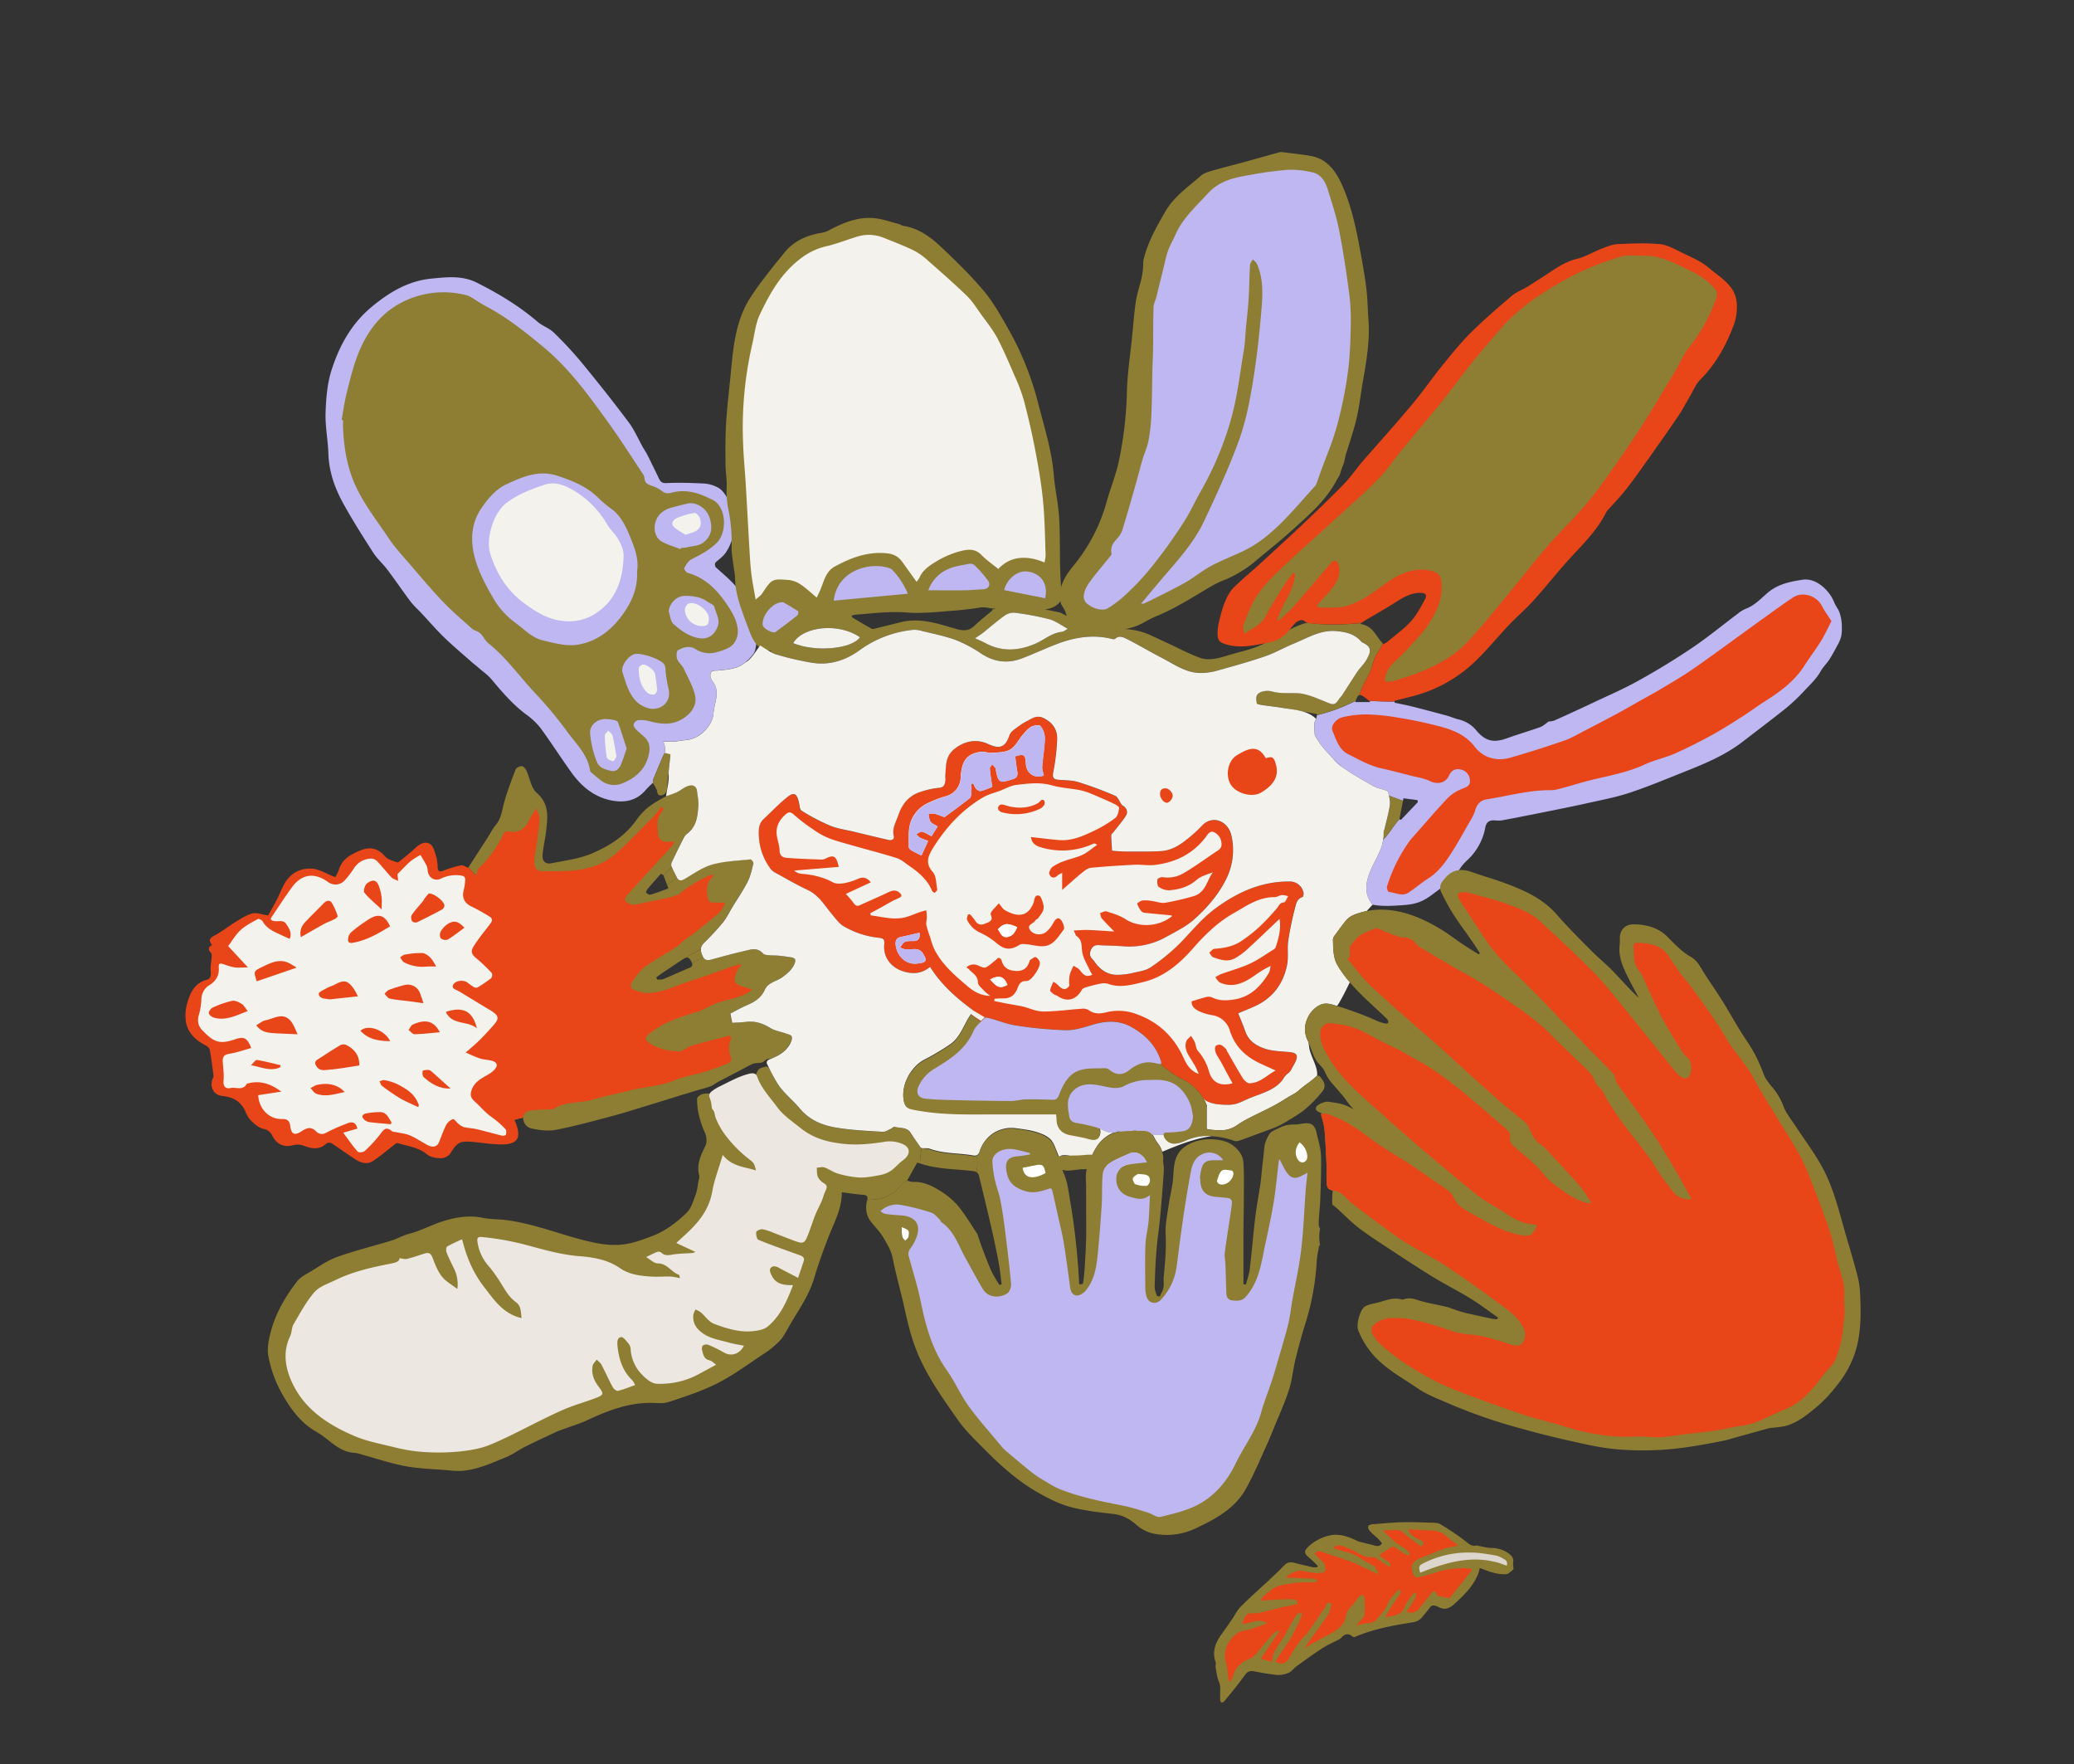 <?xml version="1.0" standalone="no"?>
<!DOCTYPE svg PUBLIC "-//W3C//DTD SVG 1.1//EN" "http://www.w3.org/Graphics/SVG/1.1/DTD/svg11.dtd">
<svg xmlns="http://www.w3.org/2000/svg" viewBox="0 0 1270 1080" width="1270" height="1080"><rect x="0" y="0" width="1270" height="1080" fill="#333333" stroke="none"/><defs><style>.cls-1{fill:#8e7e34;}.cls-2{fill:#e84518;}.cls-3{fill:#beb7f2;}.cls-4{fill:#f4f2ed;}.cls-5{fill:#ece7e0;}.cls-6{fill:#fff;}.cls-7{fill:#ddd6cc;}</style></defs><g id="line_art" data-name="line art"><path class="cls-1" d="M468.25,606.06c2.05-4.67,7.3-5.18,10.9-7.85,3.19-2.36,6-4.71,7.48-8.52,1-2.54-.32-3.31-2.42-3.61-2.59-.36-5.19-.72-7.79-1-1.87-.18-3.77-.07-5.63-.28-1.22-.14-2.84-.24-3.53-1-2.33-2.66-5.22-3-8.27-2.32-7.5,1.77-15,3.64-22.41,5.73-2.42.68-4.57,1.32-5.95-1.1-2.38.93-4.56,2.4-6.85,3.57.42,1.28.08,2.23-1.89,3-5.22,2.12-10.31,4.56-15.52,6.7-1.18.49-2.65.28-4,.38l-.47-1.41c1.53-1.08,3-2.2,4.58-3.25,4-2.69,8-5.32,12-8a4.41,4.41,0,0,1,1.85-.81,14,14,0,0,1,3.42-2.35,49,49,0,0,0,5.38-2.82,5.52,5.52,0,0,1,1.8-3.72,159.45,159.45,0,0,0,11.5-12.47c2.41-3,4.1-6.52,6.11-9.82,3.11-5.11,6.52-10.07,9.22-15.38,1.76-3.46,2.59-7.42,3.53-11.23.16-.66-1.27-2.5-1.82-2.44-7.84.83-15.9,1.06-23.42,3.18-6,1.69-11.4,5.63-16.91,8.84-2.22,1.3-3.56,1.15-4.66-.91q-3,2.31-6,4.58l.85,2.21c-3.65,1.3-7.25,2.71-10.95,3.8-.75.23-2-.54-2.69-1.21-.25-.26.37-1.71.91-2.35,2.63-3.12,5.37-6.15,8.07-9.21l1.51.74.09.24a42.75,42.75,0,0,1,5.24-4.92c-.15-.35-.3-.69-.44-1a3.87,3.87,0,0,1,.49-2.67c2.27-4.77,4.6-9.53,7-14.24a8,8,0,0,1,2.2-2.79c5.76-4.33,6.45-10.71,6.84-17.08.19-3-.46-6-.81-9-.41-3.58-3.1-3.91-5.6-3.07s-4.51,2.69-6.86,3.86a31.65,31.65,0,0,1-4.33,1.6,27.17,27.17,0,0,0-5.08,2.49,59.42,59.42,0,0,0-8.6,5.58,43.76,43.76,0,0,0-7.17,8.07c-6.93,9.48-16.55,15.4-26.84,19.77-7.62,3.23-16.21,4.26-24.44,5.93-3.92.8-6-1.28-5.63-5.38.47-4.77,1.6-9.48,2.15-14.24,1-8.48,2.14-16.62-5.78-23.49-3.41-3-4.12-9-6.25-13.51-.55-1.17-1.78-2.77-2.76-2.81-1.29-.06-3.41.93-3.83,2-2.57,6.59-5.08,13.24-7,20-1.36,4.86-1.71,9.93-5.2,14.06-2,2.36-3.38,5.24-5.07,7.86-3.88,6-7.78,12-11.6,17.92a39.32,39.32,0,0,0,4.87,5.12,24.24,24.24,0,0,1-.42,2.72,42.48,42.48,0,0,1-1.53,6.22c-1.54,3.73.62,5.15,3.53,5.34,5.47.36,8.62,4,11.85,7.57,2,2.18,2.33,4.78.68,7.64a116,116,0,0,0-5.42,11c-1,2.21-.26,4.14,1.58,5.84,2,1.88,3.66,4.2,5.71,6,6,5.43,2.14,14.26-4.43,17.92-1.54.87-3,1.93-5.45,3.55,3.41,2.15,6.28,3.72,8.85,5.68,2.23,1.7,4.65,3.57,5.94,5.93.62,1.14-.64,4.57-2,5.28-5.43,2.94-7.69,7.74-9,13.25-.15.62.77,1.81,1.49,2.26a71.71,71.71,0,0,0,8.41,4.75c3.2,1.46,2.28,3.43.74,5.13-3.54,3.93-7.22,7.76-11.06,11.39-1.62,1.53-2.28,2.57-.62,4.44,3.42,3.84,6.59,7.91,10.08,11.67a26.86,26.86,0,0,1,4.3,6.07,38,38,0,0,1,5.39-1.37h0a6.57,6.57,0,0,0,5,6.58c4.79,1,10,1.78,14.69.89,11.11-2.1,22.07-5.12,33-8,7.68-2,15.27-4.42,22.87-6.74,10.31-3.14,20.61-6.43,30.92-9.49,2.39-.71,4.86-1.31,7.22-2.1l.82-.29c1.91-.69,3.62-2.2,5.47-3.15,4.43-2.29,8.85-4.61,13.26-6.92,2.18-1.14,4.35-2.33,6.55-3.44,1.77-.89,3.64-.73,5.59-1a3.93,3.93,0,0,0,1.18-.29,11.62,11.62,0,0,0,1.65-1.26c1.31-.94,3-.81,4.43-1.31a22.11,22.11,0,0,0,4.25-2.17,18,18,0,0,0,6.54-6.83c.66-1.27,1.29-3.17.79-4.26s-2.42-1.37-3.78-1.86c-3.13-1.12-6.61-1.62-9.37-3.32-4.63-2.86-9.32-4.4-14.75-3.73-2.81.34-5.65.41-8.5.6-.2-1-.42-2.11-.68-3.4-.14-.7-.29-1.46-.46-2.3,3.16-1.6,6.71-3.65,10.46-5.23C462.25,613.35,466.14,610.86,468.25,606.06Z"/><path class="cls-2" d="M446.59,639.64a21.2,21.2,0,0,1,1.22-4.36l-.92-1.26c-7.63,2-15.3,3.86-22.86,6.07-2.51.73-4.75,2.37-7.12,3.57a2,2,0,0,1-1,.15c-6.53-.54-13-1.26-18.46-5.44-2.71-2.1-2.59-3.22,0-5.34,8.59-7.08,18.88-10.35,29.3-13.47,3.63-1.09,6.93-3.23,10.46-4.71a58.84,58.84,0,0,1,6.8-2.25c5.56-1.56,11.43-2.35,16.61-6.7-2.52-.83-4.49-1.59-6.52-2.12-3.84-1-5-3-3.73-6.83a19,19,0,0,1,1.32-3.34,25.87,25.87,0,0,1,2.51-3.05,14.62,14.62,0,0,0-3.16.25c-9.58,3.29-19.07,6.87-28.73,9.91-8.66,2.73-16.87,7.36-26.24,7.25-3,0-6-1.24-8.81-2.38-.69-.28-1.3-2.9-.79-3.61,2.58-3.57,5-7.55,8.5-10.11,6.44-4.76,13.82-8.26,20.3-13l1.07-.8a27.56,27.56,0,0,1,6.25-4.94c.23-.13.47-.24.7-.36,5.73-4.5,11.33-9.16,16.93-13.82,1.64-1.37,2.49-3.67,4-6a56.44,56.44,0,0,0-7.5-.39c-2.41.2-3-1.24-3.31-2.95-.81-4.5-1.28-9,2.8-12.39a1.92,1.92,0,0,0,.43-1,1.79,1.79,0,0,0-.11-.7c-3.32-.17-19.63,10-20.47,12-2.59.82-4.5,1.59-6.49,2-6.27,1.41-12.56,2.71-18.86,4a8.76,8.76,0,0,1-3.91.28,8.31,8.31,0,0,1-4.07-2.44c-.39-.48.61-2.53,1.44-3.45,9-10,18.18-19.92,27.25-29.88a16.18,16.18,0,0,0,1.58-2.75,20,20,0,0,0-3,0c-4.57.82-7.14-1.41-7.2-6.26,0-1.73-.33-3.47-.23-5.19a10.41,10.41,0,0,1,.95-3.93,42.07,42.07,0,0,1,2.95-4.59l-1.52-1.31A75.44,75.44,0,0,1,400.1,500c-7.53,7.6-14.84,15.47-22.86,22.52s-18,10-28.56,10.63c-5.38.34-10.8.2-16.19.32-3.58.08-5.17-2.14-5.3-5.19-.11-2.71.57-5.46.93-8.2.79-6.06,1.81-12.1,2.29-18.19.15-2-1.09-4.06-2-7.11-1.9,3.15-3.43,5.24-4.5,7.55-2.46,5.34-6.66,7.88-12.23,6.74-2-.41-2.81.31-3.61,1.93a67.9,67.9,0,0,1-14.76,20.41c-1.05,1-1.3,2.79-1.53,4.63a39.32,39.32,0,0,1-4.87-5.12c-.07.12-.15.24-.23.36-1.78-.69-3.1-1.73-4.15-1.51a62.14,62.14,0,0,0-10.64,3.12c-2.42,1-3.64,1-3.89-1.88a26.56,26.56,0,0,0-.74-6.08c-.93-2.86-1.64-6.55-3.75-8.06-2.91-2.09-6.36-.34-9.08,2.22-3.07,2.88-6.38,5.52-9.64,8.2-.5.4-1.43.81-1.9.61-2.41-1-5.42-1.63-7-3.45-4.32-5.11-9.2-6.23-15.19-3.8s-11.32,5.35-13.27,12.15a23.8,23.8,0,0,1-2.13,4.17l-1.21-.43c-4.38-1.66-8.7-4.49-13.16-4.72-7.69-.41-13.91,3.34-17.47,10.57-1.38,2.81-2.53,5.73-4,8.5-1.84,3.58-3.86,7.06-5.26,9.59-3.93-.59-7-1.9-9.58-1.24-3.63.94-7,3.16-10.27,5.15-4.42,2.68-8.46,6-13,8.39-3.13,1.6-3.76,3-1.49,5.84-2.59,1.37-2.44,2.94-.57,4.85.49.49.37,1.72.32,2.6-.18,2.66-.8,5.34-.62,8,.17,2.47.49,5.09-2.24,5.77-7.35,1.83-10.1,7.67-11.94,13.79a26.54,26.54,0,0,0-.82,12.74c1.34,6.2,5.87,10.51,11.57,13.48,1.17.61,2.67,1.74,2.88,2.84,1,5.37,1.64,10.81,2.35,16.24,0,.41-.34.89-.52,1.33-2.08,5.2.48,10.23,6,10.78,6.27.61,10.93,3.08,13.7,8.88,1,2.18,2.06,4.56,3.73,6.19,2.14,2.09,4.73,4.37,7.49,5a7.27,7.27,0,0,1,5.57,4.26c2.79,5.45,7.25,7.19,12.62,5.8a11.12,11.12,0,0,1,6.47.24c5.08,2,9.71,2.77,14.14-1.37a3.32,3.32,0,0,1,3.1-.06c4.81,3.12,9.42,6.54,14.23,9.66,3.34,2.17,7.25,3.57,10.86,1.3,4.42-2.77,8.35-6.32,12.52-9.48.88-.67,2.12-1.82,2.83-1.6,6.14,1.93,12.71,2.51,18,6.94,2.09,1.74,5.62,2.3,8.5,2.34a7.58,7.58,0,0,0,5.71-2.9c4.53-7.46,6.31-7.81,14.87-7,5.89.59,11.82,1.55,17.7,1.41,6.69-.15,9.66-2.71,8.95-7.73a22.94,22.94,0,0,0-2.31-7.26h0a38,38,0,0,1,5.39-1.37,4.21,4.21,0,0,1,1.6-3.24c1.58-1.22,4.23-1.25,6.43-1.46,3.21-.31,6.46-.29,9.7-.42a1.48,1.48,0,0,0,.71-.09c7.49-5.1,16.62-3.43,24.77-6,7-2.18,14.32-3.43,21.45-5.29,9.28-2.43,19-2.6,28.07-6.38,5.47-2.28,11.53-3.11,17.25-4.86,4.93-1.5,9.82-3.2,14.6-5.13,3.25-1.31,3.32-2.9,2-6C446.27,643.77,446.45,641.58,446.59,639.64Zm-135.84,40q.66.71,1.26,1.44Q311.41,680.34,310.75,679.63Z"/><path class="cls-3" d="M1126.42,375a15.59,15.59,0,0,0-.74-1.68,37.93,37.93,0,0,1-2.3-4,23.41,23.41,0,0,0-2.41-4.73c-3.56-5.37-10.09-10.66-17-9.67-7.47,1.09-15.33,2.67-21.49,7.95-4.27,3.66-8.09,7.9-13.62,9.91a19.65,19.65,0,0,0-4.81,3c-9.25,6.94-18.18,14.32-27.74,20.77-10.67,7.19-21.71,13.9-32.95,20.16-9.15,5.09-18.82,9.26-28.3,13.74q-11.58,5.48-23.29,10.69a12.32,12.32,0,0,1-3.41.59c-1.89,1.29-3.37,2.77-5.14,3.41-6.82,2.44-13.78,4.47-20.6,6.92-7.91,2.85-13,1.73-18.36-4.57a20,20,0,0,0-11-7c-2.45-.54-4.78-1.65-7.22-2.32q-10.51-2.87-21.07-5.55c-3.63-.92-7.32-1.6-11-2.39v-.69q-7.83,0-15.64-.43l.89.73h-9.35l.25-.68c-4,1.89-8.06,3.75-12.23,5.28-3.78,1.38-7.66,2.47-11.54,3.5a7.42,7.42,0,0,1-.94,3.28c-.72,1.33-.6,3.08-.53,4.54.05,1.16.12,2.32.2,3.48a3.24,3.24,0,0,0,.24,1.28c.15.32.7.76.7,1.13a48.6,48.6,0,0,0,6.65,8.84c3,3.37,6.1,6.89,9.76,9.47,6,4.21,12.39,7.83,18.77,11.43,2.23,1.26,5,1.65,7.41,2.54.63.23,1.51.77,1.6,1.29s.24,1.29.36,1.94c2.51.94,5,1.87,7.54,2.77.31.12.63.22,1,.32.09-.49.19-1,.29-1.5l8.55,1.11.3,1.2L857.84,502l-.93-.45c-3.53,3.89-6.1,8.76-9.82,12.43-1.06,6.78-5.06,12.55-7.74,18.73-3.28,7.54-4.05,14.72.88,21.17,1.93.31,3.87.56,5.82.68a81.18,81.18,0,0,0,9.36-.15c9.15-.52,13.8-.93,21.29-6.47,6.31-4.67,12.74-9.2,17.19-15.91a27.08,27.08,0,0,1,4.17-5,36,36,0,0,0,11.46-20.42c.63-3.42,2.64-4.66,6.21-4.32a15.61,15.61,0,0,0,4.32-.08q13.35-2.52,26.65-5.21c8.5-1.72,17-3.4,25.48-5.3s17.1-3.51,25.34-6.22c10.9-3.59,21.53-8,32.21-12.27,13.14-5.21,26.27-10.47,37.59-19.25,8.72-6.77,17.58-13.35,26.17-20.26A116.65,116.65,0,0,0,1104.81,423c3.56-3.76,7.5-7.47,10-11.92,1.46-2.65,3.53-4.52,5.19-7,1.84-2.81,3.43-5.77,5-8.73a24.44,24.44,0,0,0,2.4-5.53,21.34,21.34,0,0,0,.44-5.3A27.53,27.53,0,0,0,1126.42,375Z"/><path class="cls-3" d="M458.7,371.49a68.41,68.41,0,0,0-5.84-9.63c-4.14-5.77-9.44-9.83-14.61-14.63a2.84,2.84,0,0,1-.17-2.77c2.34-2.18,5.13-4,6.75-6.76a29.53,29.53,0,0,0,4-9.68,63,63,0,0,0,.75-11.24,17.93,17.93,0,0,0-.55-5.66,18.2,18.2,0,0,0-2.65-4.75c-1.9-2.72-3.47-6-6.39-7.64a20.51,20.51,0,0,0-9.38-2.72c-7.46-.32-14.95-.64-22.38-.23-2.93.16-3.83-.91-4.82-3q-3.49-7.29-7.11-14.51c-.75-1.51-1.76-2.88-2.59-4.35-2.9-5.16-5.25-10.73-8.77-15.43-9.19-12.25-18.71-24.26-28.43-36.09a235.36,235.36,0,0,0-17.37-18.77c-2.77-2.72-6.9-4-9.88-6.56-11.34-9.72-23.93-17.31-37.25-24-9.18-4.61-18.68-3.36-28-2.48C249.9,172,238.22,179,227.4,188.05,215,198.4,207.74,211.87,203,226.64c-2.64,8.26-3.35,17.34-3.64,26.09-.28,8.27,1.45,16.59,1.72,24.91.35,10.94,3.8,20.95,8.94,30.29,5.73,10.43,12.13,20.5,18.57,30.51,2.42,3.76,5.95,6.79,8.66,10.39,4.85,6.44,9.37,13.14,14.23,19.58,2,2.58,4.46,4.74,6.68,7.11,4.62,4.94,9,10.08,13.88,14.78,5.25,5.1,10.87,9.8,16.36,14.65,1.63,1.44,3.36,2.76,5,4.19,2.55,2.21,5.39,4.19,7.53,6.75,6.44,7.68,12.91,15.26,21,21.36a43.06,43.06,0,0,1,8.9,8.28c6.52,8.86,12.44,18.17,18.85,27.12,6,8.42,13.58,15,24,17.27,8.38,1.79,16.14.6,22-6.58a48.42,48.42,0,0,1,4.09-4,.35.35,0,0,0,.05.08,7.34,7.34,0,0,1,0-1.24,8.82,8.82,0,0,1,.72-2.27l4.83-11.61c.62-1.51,1.64-2.84,1.83-4.45a11.3,11.3,0,0,0-1.11-6c.06.12,5.19.19,5.91.16,2.35-.08,4.72-.68,7.07-.86a18.61,18.61,0,0,0,11.41-4.81c3.34-3.1,6.05-7,6.4-11.66.45-6.15,3.71-11.92.65-17.83-.66-1.27-1.65-2.36-2.22-3.67s-.57-3,.52-4,2.05-.59,3.29-.7c6-.54,12.28-.86,17.09-4.84a25.08,25.08,0,0,0,5.44-5.78c.89-1.47,1.11-3.55,1.42-5.21a32.22,32.22,0,0,0-1.22-15.22A53.93,53.93,0,0,0,458.7,371.49Z"/><path class="cls-3" d="M416.68,336.21c-4-1.58-8.24-2.68-11.83-4.89s-4.43-6.67-3.8-10.26c.9-5.27,4.72-8.82,10.1-10.26,3.24-.87,6.49-1.73,9.77-2.49,5.23-1.21,11.2,2.61,13.18,7.62,2.56,6.49,2,12.31-3.67,16.43-2.59,1.88-6.51,2-9.85,2.75a26.78,26.78,0,0,1-3.6.38Zm3.15-8.76c2.89-1.07,5-1.49,6.65-2.54,2.69-1.71,3.16-4.63,2.23-7.4-.48-1.43-2.31-3.64-3.22-3.5a45.91,45.91,0,0,0-11,3.14c-1.86.81-3.93,3.16-1.93,5.27S417.54,325.93,419.83,327.45Z"/><path class="cls-3" d="M399.4,434a15.94,15.94,0,0,1-10.29-5.16c-4.53-5-5.95-11.17-7.92-17.17-1.2-3.66,3.3-10.11,7.4-11.2,3.83-1,16.27,3.09,18.21,6.42.89,1.54.62,3.75.93,5.64a82.59,82.59,0,0,0,1.51,8.62C411.16,428.21,407,434,399.4,434Zm3.07-11.37c-.5-3.86-.81-7-1.34-10.05-.38-2.2-5.46-6.13-7.58-5.7-1,.2-2.46,1.54-2.45,2.34.06,5.63,1.06,11.1,5.54,15.07a5.21,5.21,0,0,0,4.15.85C401.66,424.92,402.13,423.17,402.47,422.63Z"/><path class="cls-3" d="M409.46,374.23c.64-5.23,5.07-9.47,10.21-9.43,4.76,0,9.36.65,13.39,3.47,1.56,1.09,4.15,2,4.43,3.38.82,4,3.69,7.54,1.89,12.11-2.12,5.39-6.19,8-11.84,6.87-6-1.19-10.79-4.74-15.14-8.59C410.56,380.41,410.39,376.89,409.46,374.23Zm19.79,9.06c3.82.15,4.76-.74,4.83-4.51.08-5-7.76-10.95-12.51-9.21-1.05.38-2.15,2.32-2.17,3.56C419.3,378.44,424,383.08,429.25,383.29Z"/><path class="cls-3" d="M383.72,458.26c-1.16,3.34-2.14,6.74-3.54,10-1.11,2.54-3.15,4.57-6.23,3.73-3.4-.92-6.94-1.59-8.56-5.72a61.35,61.35,0,0,1-4.05-17.38c-.4-4.74,4.55-9,10.15-8.55a35.7,35.7,0,0,1,4.63.57c.84.19,2.06.67,2.29,1.31C380.25,447.38,381.89,452.63,383.72,458.26Zm-6.2,4.92c-.89-4.84-1.48-8.9-2.47-12.85-.29-1.16-1.7-2-2.6-3-.76,1-2.18,2-2.15,3a92.74,92.74,0,0,0,1.27,13.52c.17,1,2.52,2.09,3.91,2.14C376.22,466,377,463.89,377.52,463.18Z"/><path class="cls-2" d="M220,652.35c-6.39.94-12.5,2.1-18.67,2.59-2.48.2-5.57,1-7.53-2.1-1.19-1.88-1.07-3.05.73-4.19,4.64-2.95,9.22-6,13.95-8.8a4.2,4.2,0,0,1,3.42-.11C215.85,641.55,220.37,645.54,220,652.35Z"/><path class="cls-2" d="M238.81,567.13c-7.24,4.52-14.38,8.61-22.75,10.09-2.46.44-3.25-.66-2.92-2.67a6.33,6.33,0,0,1,1.83-3.76,94.39,94.39,0,0,1,11.56-8.41C232.17,559.1,235.86,560.64,238.81,567.13Z"/><path class="cls-2" d="M184.24,573.76c-.92-4.3.62-7.09,2.93-9.51,3.56-3.74,7.29-7.33,10.88-11.06,1.71-1.78,3.74-2.5,5.18-.35A36.55,36.55,0,0,1,206.8,561c.11.33-1.23,1.4-2.06,1.82-2,1-4.17,1.72-6.14,2.79C193.9,568.16,189.28,570.88,184.24,573.76Z"/><path class="cls-2" d="M262.54,547c3.68-.1,9.72,5.17,9.61,7.5a3.22,3.22,0,0,1-1.39,2.28c-5.09,2.73-10.22,5.4-15.43,7.87-.78.37-2.7-.07-3-.7-.55-1-.76-2.89-.17-3.75,2-3,4.51-5.61,6.78-8.41.52-.63.84-1.44,1.35-2.08C261.15,548.56,262.13,547.48,262.54,547Z"/><path class="cls-2" d="M182.29,633.24c-5-.23-9.27-.38-13.49-.61s-8.69-.47-11.88-4.88c2-1.12,3.73-2.71,5.7-3.07,4.94-.91,10.25-4.92,14.89-.13C179.83,626.93,180.87,630.55,182.29,633.24Z"/><path class="cls-2" d="M259,614.19c-3-.41-5.74-.81-8.52-1.17-3.95-.51-7.95-.78-11.83-1.61-1.24-.26-2.17-1.94-3.23-3,.94-.82,1.75-2,2.84-2.39a90.36,90.36,0,0,1,9.26-2.91,8,8,0,0,1,9.84,5.45c.58,1.71,1.23,3.39,1.78,5.11C259.24,614,259,614.35,259,614.19Z"/><path class="cls-2" d="M219.14,610l-15.82,1.71a7.35,7.35,0,0,1-2.14.07c-2.41-.48-5.72-.29-6-3.37-.09-1,3.17-2.43,5-3.48,1.45-.82,3.14-1.24,4.61-2,5.9-3.22,8.13-2.77,12,2.72A43,43,0,0,1,219.14,610Z"/><path class="cls-2" d="M151.66,619.05c-6.74,2.49-13.09,6-20.42,4.08-1.33-.36-3.16-1.64-3.35-2.74s1.22-3,2.38-3.53a60.12,60.12,0,0,1,11.84-4.09c1.8-.37,4.22.79,5.93,1.9C149.54,615.64,150.45,617.52,151.66,619.05Z"/><path class="cls-2" d="M181.68,592.44l-24.45,8.37c-2-6-2-6.22,3.14-8.69s10.44-5.34,16.46-2.52C178.21,590.25,179.47,591.14,181.68,592.44Z"/><path class="cls-2" d="M256.15,677.87c-3.91-1.87-7.7-3.39-11.18-5.43a125.47,125.47,0,0,1-11-7.53c-.81-.6-1.1-1.89-1.63-2.86,1-.27,2-.93,2.89-.74a30.73,30.73,0,0,1,7.48,2.21c5.26,2.64,10.45,5.53,13,11.32a16.67,16.67,0,0,1,.68,1.64C256.51,676.67,256.36,676.93,256.15,677.87Z"/><path class="cls-2" d="M267.1,591.72a54.94,54.94,0,0,0-6,0,24.18,24.18,0,0,1-13.6-2.58c-1.07-.54-1.67-2-2.49-3.07,1-.58,1.88-1.5,2.91-1.67a54,54,0,0,1,10.56-1c1.76.07,3.76,1.5,5.1,2.86C265.09,587.83,266,590,267.1,591.72Z"/><path class="cls-2" d="M233.7,556.8c-3.95-3.7-7.64-6.66-10.56-10.25-.76-.93.24-4.63,1.53-5.63,3.4-2.61,5.63-2.2,7.05.88a28.11,28.11,0,0,1,1.92,7.59C233.93,551.3,233.7,553.29,233.7,556.8Z"/><path class="cls-2" d="M269.32,632c-5.34.46-10.4,1.09-15.46,1.2-1.21,0-2.45-1.68-3.68-2.59.87-1.14,1.49-2.84,2.64-3.35C259.92,624.13,265.44,624.45,269.32,632Z"/><path class="cls-2" d="M273,619.57c10.37-3.62,16.54-.47,19,10C286.16,624.66,277,627.94,273,619.57Z"/><path class="cls-2" d="M211.08,668.63c-6.09,1.25-11.67,3.14-17.36,1-1.43-.52-2.4-2.28-3.58-3.47,1.37-.67,2.68-1.67,4.12-2,5.07-1,10-.79,14.47,2.34C209.46,667.09,210.09,667.75,211.08,668.63Z"/><path class="cls-2" d="M284.41,568c-3.42,2.48-6.68,5.12-10.25,7.25a4.42,4.42,0,0,1-4.23-.77c-.74-.87-.71-3.22,0-4.3a13.73,13.73,0,0,1,4.76-4.79C278.32,563.35,280.81,564.2,284.41,568Z"/><path class="cls-2" d="M239.28,688.3c-4.47-.41-9-.74-13.41-1.31a6.49,6.49,0,0,1-3.05-1.69c-.56-.48-1.17-1.64-.94-2.1a3.22,3.22,0,0,1,2.13-1.49,46.51,46.51,0,0,1,9-.82c3.79.21,4.94,3.66,6.68,6.25Z"/><path class="cls-2" d="M238.86,637.48c-6.83-.19-13.23-.93-18.13-6.43C225.3,626.84,235.74,630.71,238.86,637.48Z"/><path class="cls-2" d="M275.84,666.45c-7.07.23-11.94-3.08-16.43-7-.77-.67-.88-2.56-.63-3.74.1-.45,2.08-.63,3.21-.66a3.16,3.16,0,0,1,2,.76C267.83,659.2,271.63,662.66,275.84,666.45Z"/><path class="cls-2" d="M171.59,653.42c-5.8,2.77-11.22,0-17.88-1.24,1.55-1.42,2.76-3.34,3.64-3.2,4.89.79,9.7,2.08,14.53,3.2Z"/><path class="cls-1" d="M539.63,733.83a19.54,19.54,0,0,0,5.23-2.31,22.38,22.38,0,0,0,5-3.8c.89-.94,1.65-2,2.61-2.87a18.53,18.53,0,0,1,3.05-2.1c2.17-3.91,4.14-7.44,6.15-11,.54.21,1.09.4,1.63.59a84,84,0,0,1,1-9.37,3.11,3.11,0,0,1-.56-.22c-2-3-4.12-5.82-6-8.86-2.38-3.91-6.58-3-10-3.92-.63-.17-1.56.9-2.4,1.27-1.58.68-3.24,1.9-4.8,1.8-9.19-.58-18.44-1-27.52-2.41-8.92-1.42-17.07-4.39-23.43-12-4.53-5.45-10.49-9.79-14.13-16.1-1.63-2.82-2.91-6.07-4.79-8.7a1.87,1.87,0,0,0-1.34-.83,2.45,2.45,0,0,0-.85.14l-1.74.5a5.3,5.3,0,0,0-1.92.9,4.5,4.5,0,0,0-.72.85c-.87,1.22-1.05,2.64-2,3.74a22.51,22.51,0,0,1-4.53,3.33,46.49,46.49,0,0,1-10.25,4.92,47.09,47.09,0,0,1-8.67,2c-2.69.36-6-.26-8.48.5a6.15,6.15,0,0,0-2.64,1.52c-.83.84-.67,1.44-.66,2.54a41.05,41.05,0,0,0,.68,6.82,56.82,56.82,0,0,0,4.19,12.91c1,2.24,1.28,5.71.25,7.8-2.89,5.84-5.6,11.46-3.82,18.22a6.94,6.94,0,0,1-.35,2.84c-.56,2.95-.77,6-1.81,8.78-1.5,4-2.76,8.57-5.64,11.31-6,5.73-12.65,10.93-20.65,14-7,2.71-13.94,5.31-21.5,5.57-9.08.32-17.74-2-26.38-4.39-14.09-4-27.88-9.11-42.53-10.87-4.54-.55-9.21-.39-13.65-1.32-8.76-1.83-17.35-.22-25.33,2.39-6.59,2.16-12.82,5.6-19.69,7.36-3.81,1-7.32,3.06-11.09,4.22-11,3.38-22.31,6.1-33.16,10-5.92,2.12-11.23,6-16.71,9.23-2.67,1.59-5.7,3.11-7.54,5.46-7.56,9.67-13.65,20.25-16.63,32.24-1.15,4.62-2.05,9.8-1.08,14.31a76.06,76.06,0,0,0,7.43,21c5,9,10.77,17.76,19.82,23.54,1.93,1.24,4,2.35,5.8,3.7,6.1,4.42,11.49,10.1,19.77,10.46a23.55,23.55,0,0,1,4.85,1.2c8.82,2.38,17.53,5.37,26.49,7,8.65,1.56,17.55,1.74,26.35,2.48a49.41,49.41,0,0,0,7.58.36c9.8-.71,18.63-4.83,27.53-8.48,4.07-1.67,7.69-4.42,11.65-6.4,6.23-3.11,12.57-6,18.88-9,1.53-.71,3.15-1.21,4.73-1.8,4.87-1.81,9.89-3.3,14.57-5.49,12-5.62,24.16-10.26,37.62-10.49,4-.07,8.27.68,11.91-.52,10.17-3.33,20.48-6.7,30-11.53,9.71-4.94,18.6-11.54,27.71-17.62a53.83,53.83,0,0,0,10.44-8.44c2.87-3.22,4.74-7.33,7-11.09,5.22-8.79,11.07-17.2,14-27.23,2.54-8.63,5.64-17.12,8.91-25.51,3.38-8.68,8.11-16.9,8-27,4.51.56,8.77,1.24,13.06,1.57,2.41.19,3,1.06,2.55,3.17l4.88-.37A24.44,24.44,0,0,0,539.63,733.83Z"/><path class="cls-2" d="M593.87,559.74a31.22,31.22,0,0,1,3.11,3.73c1.6,2.65,3.58,3.21,6.41,2,2.49-1.05,5-1.77,3.29-5.37-.26-.57.34-1.76.85-2.41,1.28-1.61,2.73-3.07,4.11-4.59,1.26,1.45,2.26,3.38,3.84,4.26,6.65,3.75,13.61,4.84,17.33-4.42.74-1.83.5-5.26,3.4-4.55,1.31.32,2.2,3.57,2.71,5.64.84,3.38-1.46,5.8-3.32,8.25-.42.55-1.44.75-1.67,1.32-.85,2.11-5.75,2.36-3,6.08,2.19,2.92,7.3,3.23,10.06.6a18.26,18.26,0,0,0,3.8-4.8c1-2,2.59-4.2,4.39-2.72,1.57,1.29,3,5.43,2.17,6.45-3.36,4.17-6.1,9.77-12.41,10.13-3.33.19-6.71-.87-10.09-1.2-1.49-.14-3.34-.41-4.47.28-5.91,3.59-9.57,3.07-14.78-1.53a43.64,43.64,0,0,0-9.72-6,16.27,16.27,0,0,1-7.73-7.76c-.39-.8.35-2.15.57-3.25ZM611,569c1.69,1.9,2.11,5.28,5.9,4.67,3.46-.57,4.75-3.19,6-6C616.71,564.87,614.69,565.09,611,569Z"/><path class="cls-3" d="M712.81,497.1c-2.91-.75-6.44-2.34-7.38-6-.67-2.64-.07-5.9.82-8.6,1.35-4.08,5.78-4.93,9.11-6.34,1.45-.62,4.68,1.38,6.29,3,3.63,3.65,2.71,8.58,1.27,12.6C721.6,495.45,717.72,497.16,712.81,497.1Zm-2.47-10.93c0,2.66,2.62,5.88,4.75,5.24a5.47,5.47,0,0,0,2.95-3.68c.44-2.26-2.32-5.06-4.23-5.08C711.37,482.62,710.31,483.82,710.34,486.17Z"/><path class="cls-3" d="M745.2,473.64c.27-8.06,4-14.05,10.26-18.28,4.76-3.21,10-4.22,15.41-.61a7.5,7.5,0,0,0,5,1c4.75-.79,7.32.58,8.82,5.4a35.13,35.13,0,0,1,1.18,15.64c-1,6.46-5.6,9.87-11.13,12.28-7.33,3.18-14.41,1.19-21.33-1.45-1.3-.5-2.26-2.1-3.17-3.34a37.79,37.79,0,0,1-3.66-5.67A26.16,26.16,0,0,1,745.2,473.64Zm29.9-9.42c-3.44-6.12-7.47-7.27-13.92-3.92a44,44,0,0,0-4.07,2.32c-6,3.95-7.09,14.3-2.13,19.47,4.16,4.33,12.53,6.07,17.4,3.1,6.82-4.17,11.07-9.34,8.94-17C780.07,463.65,779.17,462.87,775.1,464.22Z"/><path class="cls-1" d="M905.3,963.18c-2.95,7.82-8.78,13.38-14.73,18.87-3.1,2.85-6.29,4-10.15,1.59a7.72,7.72,0,0,0-1.5-.46,2.69,2.69,0,0,0-3.34,1.05c-1.43,1.91-3,3.72-4.5,5.59a8.73,8.73,0,0,1-5.63,3.38c-12.19,1.92-24.31,4.1-35.74,9a1.63,1.63,0,0,1-1.43-.18c-2.84-2.51-5.11-1.45-7.26,1a3.67,3.67,0,0,1-1.13.73c-3.45,1.81-7.07,3.36-10.33,5.47-5.41,3.51-10.61,7.33-15.83,11.11-1.61,1.16-2.83,3.06-4.58,3.8a15.68,15.68,0,0,1-7.11,1.37,132.86,132.86,0,0,1-13.68-2.19c-2.05-.38-3.94-.33-5.33,1.34-1.66,2-3.09,4.21-4.71,6.26q-4.3,5.46-8.77,10.82a1.79,1.79,0,0,1-1.56.56c-.4-.13-.76-.9-.82-1.42-.12-1,0-2.1,0-3.15-.12-2.71.42-5.36-.78-8.12s-1.45-5.73-2-8.64c-.2-1.07.31-2.32,0-3.3-2.36-6.66,0-12.2,3.87-17.47,2.18-3,4.26-6,6.34-9.05,1.64-2.38,2.89-5.12,4.87-7.16,4.26-4.4,8.87-8.45,13.35-12.63,1.09-1,2.24-2,3.32-3,3.46-3.31,7-6.54,10.3-10,2-2.08,4.09-2.06,6.55-1.42,3.65,1,7.32,1.81,11,2.63a11.14,11.14,0,0,0,2.51,0l.45-.79a70.48,70.48,0,0,0-5.29-5.09c-3.15-2.49-3.35-4-.55-6.67a27.78,27.78,0,0,1,13.43-7c5.45-1.15,10.74.68,15.75,3a10.76,10.76,0,0,0,1.61.77c3.32.85,6.65,1.64,10,2.5,1.63.42,3.12.53,4.35-1.39a30.71,30.71,0,0,0-2.19-2.62c-1.76-1.73-3.85-3.17-5.34-5.08-1.88-2.42-1-3.74,2-4,5.6-.38,11.2-1,16.81-1.18,5.91-.17,11.83,0,17.74.24,2.3.07,5-.09,6.8,1a159,159,0,0,1,14.86,10c2.17,1.62,3.9,3.71,7,3,.53-.13,1.16.2,1.75.29,2.59.43,5.17,1.21,7.75,1.19a18.16,18.16,0,0,1,10.11,3.18c2.14,1.38,3.54,3.19,3,6a11.89,11.89,0,0,0,.18,2.64c0,.49.14,1.23-.12,1.43-1.41,1.07-2.87,2.72-4.41,2.84a25.22,25.22,0,0,1-7.91-1c-2.71-.67-5.3-1.8-8.12-2.79C905.76,961.48,905.61,962.36,905.3,963.18Z"/><path class="cls-1" d="M598.42,710.1a19.75,19.75,0,0,0-.5-2.38,3.89,3.89,0,0,1-2.16.11c-8.74-1.58-17.82-.92-26.35-4.08-1.69-.63-3.69-.41-5.09-.83a84,84,0,0,0-1,9.37c10.46,3.61,21.52,3.39,32.34,4.67a5.58,5.58,0,0,1,2.29.69C598.25,715.13,598.75,712.61,598.42,710.1Z"/><path class="cls-2" d="M603,623.23c.52-.51,2.24,0,3.33.28,5.34,1.45,10.57,3.59,16,4.37a246.53,246.53,0,0,0,30.39,2.86c5.49.1,11.12-1.81,16.51-3.41,7.83-2.33,15.55-2.76,22.82,1.08,8.92,4.71,15.79,11.52,18.89,21.48a6.55,6.55,0,0,1,0,1.64l-.37-.06c4.22,3.55,8.24,6.75,13.35,9.22a30.67,30.67,0,0,1,10.78,8.7c1.45,1.85,2.11,3.82,4.27,4.87a21.12,21.12,0,0,0,7.43,1.94c3.05.28,6.89.5,9.89-.23s6.1-2.49,9-3.66c7-2.86,15.72-5,20.23-11.53a12.86,12.86,0,0,1,2.51-3.15,7.62,7.62,0,0,0,2.71-3c.84-1.71,2-3.32,2.66-5.09,1.39-3.43.33-4.89-3.42-5.3-4.91-.54-10-.51-14.66-1.89-5.66-1.67-10.81-4.65-12.93-11-1.25-3.73-2.88-7.34-4.3-10.91,4.73-2.09,9.52-3.7,13.79-6.2,8.92-5.23,14.15-13.44,16.14-23.39,1-4.87,0-10.09.73-15a197.59,197.59,0,0,1,4.2-20.1c.63-2.5,1.15-5.52,4.48-6.47.43-.13.79-1.51.72-2.26a8.48,8.48,0,0,0-8.49-7.29c-17-.15-31.58,6.32-45.14,16.21-8.41,6.13-14.76,14-21.84,21.39a123.11,123.11,0,0,1-18.07,14.87c-2.82,2-6.76,2.55-10.28,3.34A44.66,44.66,0,0,1,684,596.89c-6-.07-10.48-3.18-13.85-8-1.31-1.89-3.6-3.13-2.62-6.24.92-2.86,2.33-4.14,5.35-3.94,5,.33,9.92.29,14.85.71a46.34,46.34,0,0,0,26.71-6c5.78-3.19,11.9-6.2,16.74-10.54,8-7.22,15.21-15.49,19.91-25.4a39.55,39.55,0,0,0,2.85-25.8c-1.87-8.73-11.54-13.31-18.31-5.84a80.1,80.1,0,0,1-9.65,8.63c-4.46,3.56-9.47,6.36-15.27,6.68-7,.39-14,.29-21,.27-3.14,0-6.29-.34-8.87-.49-.22-3.62-.47-6.6-.5-9.57,0-.6.84-1.21,1.31-1.81,2.55-3.3,5.32-6.46,7.59-9.94,1.38-2.12.83-4.45-1.42-6.06a4.61,4.61,0,0,1-1.13-.91c-1.33-1.83-2.2-4.65-4-5.41a227.51,227.51,0,0,0-22.59-8.37c-3.74-1.15-7.88-1.05-11.84-1.38-3-.24-4.12-1-3.45-4.56a130.84,130.84,0,0,0,2.41-20.4c.19-5.94-3-10.36-8.57-12.95-3.48-1.62-6.27-.12-9.12,1.58a38.3,38.3,0,0,0-4.52,2.57c-2.53,2-6.17,3.85-7,6.51-2.82,8.74-7.39,7.93-13.31,5.22-7.13-3.26-14.83-1.6-20.85,3.56-5.14,4.41-4.57,9.91-5.08,15.41-.11,1.2.2,2.44,0,3.61-.33,2.32-.8,4.18-4.07,4.38a49.15,49.15,0,0,0-10.94,2.41c-7.2,2.16-11.45,7.45-13.76,14.27-1.39,4.11-4,8-2.82,12.81.43,1.83-1.15,2.89-3.06,2.45-7-1.64-14-3.35-21-5-5-1.22-10.28-1.88-15-3.81a129.19,129.19,0,0,1-17.42-9.16c-1.12-.67-1.18-3.22-1.58-4.94-1.32-5.79-3.08-6.7-7.59-3-4.95,4.07-9.42,8.73-14.09,13.14-3.15,3-3,6.65-2.86,10.66a36.09,36.09,0,0,0,6.79,19.21A8,8,0,0,0,474,533.9c6.82,3.76,13.56,7.7,20.59,11s10.47,9.76,15.12,15.21c2.12,2.5,4.17,5.35,6.89,7a53.23,53.23,0,0,0,21.84,7.07c2.81.29,3.29,1.41,3,4-.81,7.84,4.09,14.19,11.61,16.52,6,1.86,11.33,1.47,16.41-2.7,7.07,11,16.4,19.29,27,27a23.07,23.07,0,0,0-1.89,2.32c2,1.46,4,2.83,6.13,4.13C601.5,624.67,602.27,624,603,623.23Z"/><path class="cls-1" d="M832.74,382l.83-.54a164.23,164.23,0,0,1-26.52.59c-2-.12-4.07-.58-6-.66-1.8-.06-3.77.78-5.43,1.41A79.06,79.06,0,0,0,785,388.06c-4.83,2.72-9.54,5.58-14.66,7.65-4.9,2-10.07,3.17-15.14,4.59-6.27,1.76-13.79,4.78-20.27,2.48-6.15-2.17-12-5.31-17.9-8.06-4.31-2-8.61-4-12.9-6a42.44,42.44,0,0,0-11.71-3.25c-4.21-.64-8.49-.36-12.74-.26-3.11.08-6.22.06-9.32,0-2.7-.09-6.8,0-9-1.86-1.64-1.38-2.23-3.28-4.35-4.27-2.33-1.08-4.56-2.41-6.84-3.58a5.15,5.15,0,0,0-1.26-.52c-3-.65-6-1.29-9.06-1.87a21,21,0,0,0,2.37-.43,12.25,12.25,0,0,0,6.18-3.41c2.38-2.61,1.69-5.29,1.44-8.5q-.42-5.44-.61-10.89c-.37-11.07,0-22.16-.7-33.2-.53-8.63-2.53-17.15-3.24-25.78-1.23-14.95-5.73-29.16-9.45-43.53a184.62,184.62,0,0,0-17.71-44.72c-4.74-8.39-9.47-17-15.59-24.35-8.09-9.73-17.29-18.6-26.51-27.32-6.41-6.07-13.66-11.24-22.82-12.7-1.05-.17-2-.93-3-1.19-5.12-1.28-10.21-3.16-15.4-3.57-10-.78-18.9,3.08-27.53,7.64a13.33,13.33,0,0,1-4,1.34c-8.93,1.47-16.9,4.79-22.8,12-4.09,5-8.15,10-12.05,15.15a162.63,162.63,0,0,0-9.57,13.52c-8,13.06-9.71,27.82-11.11,42.63-1,10.83-2.38,21.63-3.08,32.47-.56,8.54-.48,17.13-.42,25.69,0,4.88,1,10,.69,14.84a55.09,55.09,0,0,0,1.33,14.39A100,100,0,0,1,448,335c-.1,3.44.6,6.94,1,10.35.24,1.92.59,3.83.87,5.74.4,2.8.21,5.49.61,8.28,1,7.05,3.48,13.78,5.94,20.43.88,2.4,1.77,4.8,2.72,7.18a25.93,25.93,0,0,0,4.37,7.89,9.9,9.9,0,0,0,8,3.6,3.23,3.23,0,0,0,1.15-.35l-1,.87a18.59,18.59,0,0,0,3.65,1.63,183.34,183.34,0,0,0,21,4.95c11.08,2.05,21.13-1,30.09-7.51a67,67,0,0,1,32.78-12.49,16.9,16.9,0,0,1,5.69.75c6.9,1.73,14,3.07,20.59,5.54a83.6,83.6,0,0,1,15.61,8.38c7.81,5,15.95,6.12,24.52,2.9,7.32-2.75,14.4-6.13,21.71-8.91,11-4.21,22.31-6.05,34-3A2.07,2.07,0,0,0,683,391c2.42-2.28,5-.9,7.06.13,7.19,3.62,14.09,7.8,21.26,11.47,7.68,3.94,14.89,9.32,24,9.35a37.06,37.06,0,0,0,10-1.42c9.87-2.74,19.76-5.48,29.44-8.8,6-2.05,11.58-5.32,17.48-7.74,8.38-3.44,16.37-8.52,26-7.68,5.52.49,11,1.59,15,6a3.73,3.73,0,0,0,1,.94c5.89,2.68,5.5,5.3,2.62,10.55-1.32,2.4-3.42,4.37-5.08,6.59-1.08,1.45-2,3-3,4.5-2.32,3.58-4.59,7.18-6.93,10.75-.52.8-1.31,1.44-1.83,2.25-2.32,3.6-3.27,3.75-7.13,2.17-4.77-2-9.55-4.09-14.54-5.21-4.07-.92-8.46-.39-12.7-.64a27.93,27.93,0,0,1-6.67-.91c-2.82-.87-7.63-.3-9.13,2.15-.79,1.29-.52,3.45-.18,5.1.11.54,2,.87,3,1,4.28.65,8.59,1.09,12.85,1.81,7,1.19,14,2.54,20.87,3.81l0,.68c3.88-1,7.76-2.12,11.54-3.5,4.17-1.53,8.21-3.39,12.23-5.28.84-2.33,1.43-3.53,2.48-3.6,1.17-5.78,5.29-10.75,7.21-16.43.7-2.08,1.1-4.25,2-6.26,1.34-3.09,3.74-5.77,4.89-8.85C842.43,389.59,840.84,383,832.74,382ZM485.67,393.76c6.23-10.57,28.4-12.5,40.94-3.56C521.3,397.47,499.3,399.38,485.67,393.76Zm97.19-9.47c-10.15-3-20.46-6.06-31.29-3.35-5.11,1.28-10.23,2.57-15.36,3.82-.79.19-1.83.51-2.42.18-3.95-2.17-7.82-4.49-11.69-6.8-.26-.15-.38-.54-.74-1.11l0-.06a13,13,0,0,1,2.36-.62c10.37-.79,20.92-2.14,31.3-1.35,9.74.75,19.81-.46,29.62-1.17,4.15-.3,8.26-.88,12.39-1.38,1.92-.23,4.12-.78,6-.59s3.78.62,5.69.78l1.23.09c-.8.13-1.61.27-2.41.42l.21.5c-3.7,3.15-7.56,6.13-11.06,9.48C592.26,387.4,587.9,385.78,582.86,384.29Zm67.36,2.52c-6.23.63-10.79,4.88-16.2,7.23-10.28,4.48-20.71,5.19-30.95-.48-1.63-.91-3.4-1.56-6-2.75,2.1-1.46,3.59-2.39,5-3.48,4.38-3.48,8.59-7.19,13.14-10.43a9.53,9.53,0,0,1,6.17-1.76,171.11,171.11,0,0,1,21.23,4c3.78,1,7.14,3.63,11.29,5.85C652.2,385.83,651.25,386.7,650.22,386.81Z"/><path class="cls-1" d="M749.39,425.51c-6.81-.47-13.37-1.15-19.94-1.31-7.69-.2-15.4.25-23.1,0-6.35-.16-12.68-1-19-1.3-6.75-.3-13.52-.28-20.28-.42q-11.73-.24-23.47-.52c-14.1-.33-28.21-.45-42.29-1.11-6.23-.28-12.4-1.73-18.62-2.47-1.59-.18-3.25.33-5.25.57-1.62-2.24-1.26-3.75,1.77-4.83a22.15,22.15,0,0,1,10.22-1.07c9.82,1.06,19.75,1.08,29.62,1.77,4.9.34,9.77,1.27,14.66,1.85a27.33,27.33,0,0,0,4.34,0c7.68-.31,15.36-1,23-.9,10.36.09,20.89-.3,31.05,1.36,14.42,2.34,28.71-.89,43,.63,2.38.26,4.8.08,7.21.13C747.4,418.08,750.57,421.43,749.39,425.51Z"/><path class="cls-1" d="M527.93,414.56c9.4-.51,18.8-1.11,28.2-1.42,1.43-.05,2.91,1.29,4.36,2-1,1.11-1.74,2.66-3,3.25-7,3.38-14.64,2.59-22,2.94-8.29.4-16.63-.23-25-.24-3.35,0-6.7.65-10,.56-1.15,0-2.26-1.42-3.39-2.18.94-1,1.79-2.88,2.84-3,7.26-.89,14.55-1.47,21.84-2.06,2-.17,4.09,0,6.14,0Z"/><path class="cls-1" d="M444.43,420.76c7.46-.52,14.95-.6,22.42-1a45.06,45.06,0,0,0,8.57-1.31c1-.24,1.62-1.69,2.42-2.58-.89-.64-1.75-1.77-2.69-1.83-6.5-.43-13-.91-19.54-.83-4.76.06-9.52.95-14.28,1.48-.18,0-.35.06-.53.09.53,2.18.71,4.48,1.6,6.53A6.68,6.68,0,0,1,444.43,420.76Z"/><path class="cls-1" d="M439,441l.32.09c14.49,4.6,29.5,6.15,44.51,7.64,14.76,1.47,29.52,3.08,44.31,4.11,6,.41,12-.55,18.07-.95,14.91-1,29.81-2.06,44.72-3,8-.5,16-.77,24.21-1.15-4-5.89-9.39-4.2-14.44-4.12-8.92.15-17.85.09-26.77.25-8.7.14-17.4.72-26.09.61-10.7-.15-21.4-.72-32.09-1.29-10-.54-20-1.1-30-2-9.23-.87-18.46-1.94-27.59-3.48-5.28-.89-10.47-2.32-15.92-3.75a1,1,0,0,1,0,.1Q440.6,437.54,439,441Z"/><path class="cls-1" d="M799.14,440.67a3.2,3.2,0,0,0-1.35,0c-6.47,2-12.65-.25-19-.8-8.27-.72-16.61-.75-24.92-.75-2.2,0-4.41,1.17-6.61,1.84-6.78,2.07-13.46,4.55-20.36,6.12-6,1.36-12.29,1.79-18.47,2.47-4.3.48-8.63.84-13,1-4.62.16-9.26-.06-13.88,0-4,.07-7.94.34-11.91.5-1.9.08-3.8.06-5.7.16s-3.72.29-5.66.44c1.18,5,4.15,7.65,9,7.23,12.9-1.13,25.77.41,38.74-.4s24.85-4.65,37.29-6.75a23.22,23.22,0,0,0,7.43-2.67c6.1-3.48,12.44-1.8,18.75-1.39,2.4.15,4.82-.1,7.21.1,4.87.38,9.72,1.17,14.59,1.33,2.19.07,4.41-1,6.62-1.5a11.89,11.89,0,0,1,1.58-.29c-.05-.54-.09-1.09-.12-1.63C799.35,444,799.25,442.35,799.14,440.67Z"/><path class="cls-1" d="M406.93,461.12a1.41,1.41,0,0,0-.5.72q-2.94,7.05-5.86,14.1a8.82,8.82,0,0,0-.72,2.27,7.34,7.34,0,0,0,0,1.24,29.9,29.9,0,0,1,2.37,4.38c.49,1.45.07,2.81,2,3.1a3.68,3.68,0,0,0,.58.06,3.4,3.4,0,0,0,1.26-.38,3.83,3.83,0,0,0,1-.59c1.79-1.57,1.47-5.12,1.69-7.27l.87-8.29.87-8.2c0-.08,0-.27,0-.51l-2.52-.64A1.42,1.42,0,0,0,406.93,461.12Z"/><path class="cls-1" d="M411.52,531.06a42.75,42.75,0,0,0-5.24,4.92l2.21,5.78q3-2.26,6-4.58c-.06-.11-.12-.2-.18-.32C413.42,534.92,412.38,533,411.52,531.06Z"/><path class="cls-1" d="M429.17,581.13a49,49,0,0,1-5.38,2.82,14,14,0,0,0-3.42,2.35c1.08-.15,1.95.46,2.75,2a8.1,8.1,0,0,1,.66,1.44c2.29-1.17,4.47-2.64,6.85-3.57l-.21-.39A9.86,9.86,0,0,1,429.17,581.13Z"/><path class="cls-1" d="M856.89,501.54l2.23-11.3c-.33-.1-.65-.2-1-.32-2.52-.9-5-1.83-7.54-2.77a17.83,17.83,0,0,1,.5,6c-.73,5-2.15,9.83-3.29,14.73a6.87,6.87,0,0,0-.48,1.74,21.36,21.36,0,0,1-.26,4.41c3.72-3.67,6.29-8.54,9.82-12.43Z"/><path class="cls-2" d="M634,492.55c-5.65,2.54-12.27,2.42-18.18.53-1.12-.36-2.36-.78-3.43-.29a2.32,2.32,0,0,0-1,3.18,4.19,4.19,0,0,0,2.69,1.53,33.37,33.37,0,0,0,22-2,6.48,6.48,0,0,0,3.27-2.65c.57-1.13.35-3.49-1.34-3.09-.72.17-1.27,1-1.81,1.47A9.68,9.68,0,0,1,634,492.55Z"/></g><g id="coloring"><path class="cls-4" d="M837.41,538.3v0c.11-.45.23-.91.37-1.36,0-.08.05-.16.07-.23.12-.39.25-.77.38-1.16l.21-.57c.1-.28.2-.55.31-.83.19-.47.38-.94.59-1.42s.39-.87.59-1.3l.18-.38c.15-.33.3-.65.46-1l.16-.32c2.12-4.32,4.56-8.54,5.8-13.18,0,0,0-.09,0-.14.09-.37.18-.73.26-1.11a1.06,1.06,0,0,0,0-.19q.12-.55.21-1.14h0a21.36,21.36,0,0,0,.26-4.41,6.87,6.87,0,0,1,.48-1.74c1.14-4.9,2.56-9.77,3.29-14.73.37-2.54-.41-5.28-.86-7.89-.07-.39-.58-.79-1.1-1.07a4.25,4.25,0,0,0-.5-.22c-1.84-.67-3.83-1.06-5.66-1.74a13.82,13.82,0,0,1-1.75-.8c-6.38-3.6-12.79-7.22-18.77-11.43a28.47,28.47,0,0,1-6.17-5.54c-1.22-1.29-2.41-2.62-3.59-3.93a48.6,48.6,0,0,1-6.65-8.84c0-.37-.55-.81-.7-1.13a3.24,3.24,0,0,1-.24-1.28c-.08-1.16-.15-2.32-.2-3.48-.07-1.46-.19-3.21.53-4.54a11.34,11.34,0,0,0,.49-1.1,16.22,16.22,0,0,0-1.82-1.56c-5.19-3.77-12.47-4.07-18.57-5.11-4.26-.72-8.57-1.16-12.85-1.81-1.08-.17-2.92-.5-3-1-.34-1.65-.61-3.81.18-5.1,1.5-2.45,6.31-3,9.13-2.15a27.93,27.93,0,0,0,6.67.91c4.24.25,8.63-.28,12.7.64,5,1.12,9.77,3.26,14.54,5.21,3.86,1.58,4.81,1.43,7.13-2.17.52-.81,1.31-1.45,1.83-2.25,2.34-3.57,4.61-7.17,6.93-10.75,1-1.52,1.94-3.05,3-4.5,1.66-2.22,3.76-4.19,5.08-6.59,2.88-5.25,3.27-7.87-2.62-10.55a3.73,3.73,0,0,1-1-.94c-4-4.43-9.52-5.53-15-6-9.59-.84-17.58,4.24-26,7.68-5.9,2.42-11.48,5.69-17.48,7.74-9.68,3.32-19.57,6.06-29.44,8.8a37.06,37.06,0,0,1-10,1.42c-9.13,0-16.34-5.41-24-9.35-7.17-3.67-14.07-7.85-21.26-11.47-2-1-4.64-2.41-7.06-.13a2.07,2.07,0,0,1-1.68.2c-11.7-3-23-1.2-34,3-7.31,2.78-14.39,6.16-21.71,8.91-8.57,3.22-16.71,2.14-24.52-2.9a83.6,83.6,0,0,0-15.61-8.38c-6.63-2.47-13.69-3.81-20.59-5.54a16.9,16.9,0,0,0-5.69-.75,67,67,0,0,0-32.78,12.49c-9,6.49-19,9.56-30.09,7.51a183.34,183.34,0,0,1-21-4.95c-3.6-1.11-6.74-3.71-9.74-5.43-2.51,2.89-5.58,8.76-9.19,10.39l-.12.1c-4.81,4-11.08,4.3-17.09,4.84-1.24.11-2.24-.17-3.29.7s-1.08,2.65-.52,4,1.56,2.4,2.22,3.67c3.06,5.91-.2,11.68-.65,17.83-.35,4.62-3.06,8.56-6.4,11.66a18.61,18.61,0,0,1-11.41,4.81c-2.35.18-4.72.78-7.07.86-.72,0-5.85,0-5.91-.16a11.3,11.3,0,0,1,1.11,6,5.55,5.55,0,0,1-.32,1.26l0,0a1.42,1.42,0,0,1,1.09,0l2.52.64c0,.24,0,.43,0,.51l-.87,8.2-.29,2.8c.65,4.2-1.11,10.59-1.48,14.12a63.73,63.73,0,0,0,6.47-2.33c2.36-1.17,4.43-3,6.87-3.86s5.19-.51,5.6,3.07c.35,3,1,6,.81,9-.39,6.37-1.08,12.75-6.84,17.08a8,8,0,0,0-2.2,2.79c-2.4,4.71-4.73,9.47-7,14.24a3.87,3.87,0,0,0-.49,2.67c.92,2.34,2.18,4.56,3.26,6.84s2.5,2.6,4.84,1.23c5.51-3.21,10.92-7.15,16.91-8.84,7.52-2.12,15.58-2.35,23.42-3.18.55-.06,2,1.78,1.82,2.44-.94,3.81-1.77,7.77-3.53,11.23-2.7,5.31-6.11,10.27-9.22,15.38-2,3.3-3.7,6.85-6.11,9.82A159.45,159.45,0,0,1,431,577.41c-2.77,2.76-1.88,5.53-.55,8.32s3.62,2.21,6.16,1.49c7.42-2.09,14.91-4,22.41-5.73,3.05-.72,5.94-.34,8.27,2.32.69.79,2.31.89,3.53,1,1.86.21,3.76.1,5.63.28,2.6.24,5.2.6,7.79,1,2.1.3,3.39,1.07,2.42,3.61-1.45,3.81-4.29,6.16-7.48,8.52-3.6,2.67-8.85,3.18-10.9,7.85s-6,7.29-10.6,9.23c-3.75,1.58-7.3,3.63-10.46,5.23.48,2.4.83,4.11,1.14,5.7,2.85-.19,5.69-.26,8.5-.6,5.43-.67,10.12.87,14.75,3.73,2.76,1.7,6.24,2.2,9.37,3.32,1.36.49,3.32.87,3.78,1.86s-.13,3-.79,4.26c-2.61,5-7.22,7.66-12.24,9.58-1.85.71-2.79,1.58-1.87,3.42,1.79,3.6,3.64,7.17,5.65,10.65,3.64,6.31,9.6,10.65,14.13,16.1,6.36,7.65,14.51,10.62,23.43,12,9.08,1.44,18.33,1.83,27.52,2.41,1.56.1,3.22-1.12,4.8-1.8.84-.37,1.77-1.44,2.4-1.27,3.45,1,7.65,0,10,3.92,1.85,3,4,5.91,6,8.86a3.11,3.11,0,0,0,.56.22l.15,0,.45.1.29,0,.36,0,.39,0,.34,0,.65,0,.27,0,.48.06.28,0,.48.09.25,0a5.64,5.64,0,0,1,.7.21c1.07.39,2.14.73,3.22,1a51.19,51.19,0,0,0,6.56,1.24c1.1.15,2.21.27,3.32.37l1.66.16c2.21.19,4.43.36,6.64.6,1.66.18,3.31.39,5,.69a5.07,5.07,0,0,0,1.19.09l.14,0a2.72,2.72,0,0,0,.83-.18,2.27,2.27,0,0,0,.57-.32.39.39,0,0,0,.1-.08,2.4,2.4,0,0,0,.39-.39.76.76,0,0,0,.11-.14,3.37,3.37,0,0,0,.3-.49l.1-.17a7.41,7.41,0,0,0,.31-.8c.22-.69.48-1.35.76-2,.08-.2.18-.4.28-.6.2-.44.42-.88.65-1.3.12-.22.24-.42.37-.63.24-.41.51-.81.78-1.2l.36-.53a20,20,0,0,1,3.85-3.94,17.26,17.26,0,0,1,1.41-1c.46-.3.94-.57,1.42-.83l.48-.23c.33-.17.66-.33,1-.48l.59-.23q.46-.2,1-.36l.63-.2c.32-.1.65-.19,1-.27l.66-.15q.51-.11,1-.18l.64-.1c.38-.05.76-.08,1.14-.11l.56,0c.57,0,1.15,0,1.73,0h.15c.57,0,1.14.07,1.71.15l3,.39h0c.76.1,1.51.22,2.26.33l.41.07c.73.12,1.45.24,2.17.38l.1,0c.73.15,1.45.31,2.17.48l.47.12c.72.18,1.44.38,2.14.6l.87.28h0c2.93,1,5.9,2.22,8,4.57a8.06,8.06,0,0,1,.68.92h0a9.22,9.22,0,0,1,.58.9l.09.16a11,11,0,0,1,.51,1c1.1,2.64,2.19,5.29,3.18,8,.22-1,.9-1.56,2.3-1.64,7-.43,10.13,3.72,15.26,6.29.57-1.66,1.27-3.33,1.9-4.87a37,37,0,0,1,3.09-6.12,22.14,22.14,0,0,1,10.73-9.19,21.19,21.19,0,0,1,4.5-1.06h-.42c-.36,0-.8-.31-1-.19-4.71,2.34-8.46-.39-12.44-2a2,2,0,0,1,1.05,1.4,5.67,5.67,0,0,1-.64,4.37c-1.91,3.07-6.38.88-9.1.33s-5.6-1.13-8.41-1.63c-5.39-1-8.42-4.55-8.33-10a15,15,0,0,0-.3-2.72H633.92c-9.17,0-18.34-.06-27.52,0-16.16.07-32.31.34-48.27-3.09-3-.65-4.11-2.35-4.63-4.76-2.07-9.57,4.24-21.31,13.06-25.58a144,144,0,0,0,14.75-8.78c6.92-4.44,8.7-12.48,13.3-18.83,2,1.46,4,2.83,6.13,4.13.76-.73,1.53-1.45,2.26-2.17L596.5,619c-10.64-7.7-20-16-27-27-5.08,4.17-10.42,4.56-16.41,2.7-7.52-2.33-12.42-8.68-11.61-16.52.26-2.57-.22-3.69-3-4a53.23,53.23,0,0,1-21.84-7.07c-2.72-1.62-4.77-4.47-6.89-7-4.65-5.45-8.11-11.92-15.12-15.21s-13.77-7.25-20.59-11a8,8,0,0,1-2.56-2.49,36.09,36.09,0,0,1-6.79-19.21c-.17-4-.29-7.69,2.86-10.66,4.67-4.41,9.14-9.07,14.09-13.14,4.51-3.71,6.27-2.8,7.59,3,.4,1.72.46,4.27,1.58,4.94a128.59,128.59,0,0,0,17.42,9.16c4.74,1.93,10,2.59,15,3.81,7,1.69,14,3.4,21,5,1.91.44,3.49-.62,3.06-2.45-1.15-4.82,1.43-8.7,2.82-12.81,2.31-6.82,6.56-12.11,13.76-14.27a49.15,49.15,0,0,1,10.94-2.41c3.27-.2,3.74-2.06,4.07-4.38.17-1.17-.14-2.41,0-3.61.51-5.5-.06-11,5.08-15.41,6-5.16,13.72-6.82,20.85-3.56,5.92,2.71,10.49,3.52,13.31-5.22.85-2.66,4.49-4.49,7-6.51a38.3,38.3,0,0,1,4.52-2.57c2.85-1.7,5.64-3.2,9.12-1.58,5.55,2.59,8.76,7,8.57,12.95a130.84,130.84,0,0,1-2.41,20.4c-.67,3.54.46,4.32,3.45,4.56,4,.33,8.1.23,11.84,1.38a227.51,227.51,0,0,1,22.59,8.37c1.77.76,2.64,3.58,4,5.41a4.61,4.61,0,0,0,1.13.91c2.25,1.61,2.8,3.94,1.42,6.06-2.27,3.48-5,6.64-7.59,9.94-.47.6-1.32,1.21-1.31,1.81,0,3,.28,5.95.5,9.57,2.58.15,5.73.48,8.87.49,7,0,14,.12,21-.27,5.8-.32,10.81-3.12,15.27-6.68a80.1,80.1,0,0,0,9.65-8.63c6.77-7.47,16.44-2.89,18.31,5.84a39.55,39.55,0,0,1-2.85,25.8c-4.7,9.91-11.87,18.18-19.91,25.4-4.84,4.34-11,7.35-16.74,10.54a46.34,46.34,0,0,1-26.71,6c-4.93-.42-9.9-.38-14.85-.71-3-.2-4.43,1.08-5.35,3.94-1,3.11,1.31,4.35,2.62,6.24,3.37,4.84,7.87,8,13.85,8a44.66,44.66,0,0,0,10.32-1.34c3.52-.79,7.46-1.36,10.28-3.34a123.11,123.11,0,0,0,18.07-14.87c7.08-7.34,13.43-15.26,21.84-21.39,13.56-9.89,28.09-16.36,45.14-16.21a8.48,8.48,0,0,1,8.49,7.29c.07.75-.29,2.13-.72,2.26-3.33,1-3.85,4-4.48,6.47a197.59,197.59,0,0,0-4.2,20.1c-.71,5,.24,10.18-.73,15-2,10-7.22,18.16-16.14,23.39-4.27,2.5-9.06,4.11-13.79,6.2,1.42,3.57,3,7.18,4.3,10.91,2.12,6.31,7.27,9.29,12.93,11,4.66,1.38,9.75,1.35,14.66,1.89,3.75.41,4.81,1.87,3.42,5.3-.71,1.77-1.82,3.38-2.66,5.09a7.62,7.62,0,0,1-2.71,3,12.86,12.86,0,0,0-2.51,3.15c-4.51,6.57-13.2,8.67-20.23,11.53-2.89,1.17-6,2.92-9,3.66s-6.84.51-9.89.23a21.12,21.12,0,0,1-7.43-1.94,6.19,6.19,0,0,1-2.29-2,26.62,26.62,0,0,1,2.33,4.88l-.21.44V691c0,.73,8,1.06,8.75,1a17.46,17.46,0,0,0,9.39-2.78c5.58-4,12.37-6.83,18.56-10a116.41,116.41,0,0,0,11.59-6.5c2.9-1.92,5.87-3,8.46-5.39,3.13-2.85,6.73-4.93,9.84-7.82a4.92,4.92,0,0,1,1-.77,8.84,8.84,0,0,0,.07-1.71c-.28-4.94-4.11-10.78-4.84-15.53-.16-1-.31-2.15-.41-3.27-.24-.55-.49-1.1-.75-1.63a15.32,15.32,0,0,1-.29-12.27,17.23,17.23,0,0,1,5.54-7.5c3.65-2.67,6.27-2.85,10.45-1.65l2.29.7a3.38,3.38,0,0,0,.84-.9c2.62-4.23,4.78-8.74,7-13.21a4.89,4.89,0,0,0,.19-.46,67.24,67.24,0,0,1-7.72-10.67c-2.56-4.62-2.44-10.43-2.6-15.55a4.84,4.84,0,0,1,1.24-2.59c2.33-3.1,4.56-6.46,7.14-9.35,2.22-2.49,5.44-3.53,8.7-4.5,1.18-.35,2.37-.63,3.57-.87,1.17-1.27,2.32-2.53,3.51-3.81C836.53,549.16,836,543.86,837.41,538.3Z"/><path class="cls-1" d="M837.94,195.53c-.48-6.31-.48-12.67-1.27-18.92-1-8.19-2.49-16.32-4-24.43-2.5-13.71-5.53-27.33-11.33-39.91-3.74-8.13-9.19-15-18.27-16.71-5.52-1-11.11-1.55-16.68-2.27a7.42,7.42,0,0,0-2.85-.07c-7.21,1.93-14.39,4-21.59,6-6.39,1.74-12.82,3.31-19.18,5.15-2.53.74-5.37,1.45-7.31,3.16-7.76,6.81-16.45,12.6-21.91,22.06-5.3,9.18-10.54,18.37-13.2,28.89-.49,1.93-.23,4.06-.45,6.08a49.44,49.44,0,0,1-.95,6.07c-1.09,4.6-2.68,9.1-3.39,13.76-1.07,7.09-1.58,14.28-2.3,21.43-1.16,11.68-3,23.35-3.24,35.05a228.33,228.33,0,0,1-4.73,40.69c-1.76,8.63-5.15,16.87-7.56,25.36a105.61,105.61,0,0,1-19.83,38.75c-3.87,4.73-7.55,9.63-8.66,16.19a15.62,15.62,0,0,0,.33,7.29c.6,1.86,1.9,3.2,2.65,5,1.36,3.32,1.63,7.82,4.81,9.88a10.29,10.29,0,0,0,4.85,1.22c3.8.3,7.6.6,11.41.75a67.63,67.63,0,0,0,16.5-1c.71-.14,1.41-.31,2.11-.49a34.38,34.38,0,0,0,8.86-3.6,66,66,0,0,1,8.45-4.13c8.38-3.54,16.31-8.17,24.18-12.86,5-3,10.45-6.58,15.94-8.64A74.26,74.26,0,0,0,767,345c9.86-8.28,16.47-13.34,26-22,10.3-9.36,19.72-17.62,26-30,1.42-1.64,1.94-4.1,2.61-6.1.36-1.07.85-2.09,1.21-3.14.63-1.89.77-3.87,1.39-5.79l2.25-7.08c1.5-4.72,2.95-9.45,4.12-14.27,1.78-7.35,2.56-15,3.87-22.46C836.67,221.39,838.94,208.64,837.94,195.53Z"/><path class="cls-2" d="M1063.42,185c-1-10.44-10.18-15.1-17-21-4.77-4.1-11-6.62-16.75-9.44-4.3-2.11-8.81-4.68-13.41-5.11-8.48-.79-17.11-.38-25.66,0-3.15.15-6.32,1.43-9.33,2.59-5.26,2-10.23,5.11-15.65,6.43-6.19,1.51-11.23,4.68-16.33,8.07q-7.07,4.69-14.28,9.18c-2.93,1.82-6.38,3-9,5.17-8.6,7.34-17.21,14.71-25.23,22.66-6.31,6.25-11.93,13.24-17.54,20.16-6.28,7.75-11.93,16-18.34,23.65C855.18,259,845,270.32,835,281.73c-4.32,4.92-7.75,10.26-12.43,15-16.58,16.91-34.06,32.92-51.52,48.92-5.16,4.73-10.79,9.23-15.7,14.18-3.9,3.93-6.39,11.12-7.79,16.47-1,3.68-2,7.43-2,11.27,0,4.41.94,5.64,5.07,6.89,9,2.75,17.75.56,26.68-1.14a19.93,19.93,0,0,0,10.7-5.86c1.74-1.86,3.13-4,5-5.8a6.59,6.59,0,0,1,3.72-2c1.47-.14,1.95.66,3,1.3a7.12,7.12,0,0,0,3.4.75c3.37.28,6.76.46,10.15.53a165.83,165.83,0,0,0,20.3-.84c1.23-.81,1.9-1.27,2.59-1.68,5.68-3.36,11.44-6.6,17-10.09,5.12-3.2,10-6.62,16.48-6.66,3.27,0,4.29,1.3,3,3.77-2.54,4.72-5.07,9.64-8.61,13.58-4.14,4.62-9.34,8.3-14.12,12.35a24.85,24.85,0,0,1-2.75,1.75c-.16-.14-.3-.3-.45-.45-1.15,3.08-3.55,5.76-4.89,8.85-.86,2-1.26,4.18-2,6.26-1.92,5.68-6,10.65-7.21,16.43,1.11-.07,2.73,1.11,5.73,3.55q7.82.42,15.64.43v-.45c5-1.27,10-2.39,14.84-3.86a85.65,85.65,0,0,0,34.92-20.68c7.2-6.92,13.5-14.77,20.39-22,4.74-5,10.05-9.45,14.65-14.55,7.82-8.71,15.06-17.94,23-26.57s16.46-17.05,21.82-27.83a7.24,7.24,0,0,1,1.1-1.44c3.65-4.13,7.52-8.08,10.93-12.4,4.39-5.56,8.48-11.36,12.58-17.14,6.56-9.25,13.1-18.5,19.47-27.87,2.57-3.77,4.63-7.88,7-11.82,2.09-3.53,3.65-7.61,6.47-10.44,9.69-9.72,16.07-21.39,20.69-34A31.31,31.31,0,0,0,1063.42,185Z"/><path class="cls-1" d="M1139.24,798c-.16-5.12-.22-10.38-1.44-15.3-2.82-11.34-6.42-22.49-9.54-33.77-3.39-12.26-6.84-24.55-13.15-35.65-4.67-8.2-10.35-15.83-15.54-23.74-2.53-3.86-5.56-7.53-7.28-11.73a41.08,41.08,0,0,0-6.47-11.49c-2.34-2.74-4.83-5.7-6-9a88.36,88.36,0,0,0-10.56-20.6c-5.12-7.48-9.36-15.54-14.15-23.24-3.74-6-7.8-11.78-11.6-17.72-2.34-3.66-3.8-7.48-8.28-10-5.34-3-9.74-7.77-14.15-12.18-5.8-5.79-12.9-7.53-20.67-7.66-5.34-.09-8.78,3.66-8.5,9a24.62,24.62,0,0,1-.17,3.93c-.76,7.42,2.31,13.81,5.46,20.14,2,4,4.19,8,6.29,11.94-5.7-5.26-10.62-11-15.87-16.39-4.24-4.37-9-8.23-13.3-12.57-7.14-7.21-14.36-14.37-21-22-8.42-9.65-19.48-14.69-31-19-6.89-2.56-14-4.56-20.9-7-7.86-2.83-13.44-1.06-18.2,5.77a6,6,0,0,0-.67,6.5,139.25,139.25,0,0,0,7,12.93c3.78,5.89,8,11.53,12,17.3,1.6,2.33,3.12,4.72,4.67,7.08l-.77.78c-3.26-2.07-6.56-4.07-9.76-6.22-4.48-3-8.76-6.36-13.37-9.15A103.7,103.7,0,0,0,868.87,562c-11.22-4.74-23.75-6.82-35.6-3.3-3.26,1-6.48,2-8.7,4.5-2.58,2.89-4.81,6.25-7.14,9.35a4.84,4.84,0,0,0-1.24,2.59c.16,5.12,0,10.93,2.6,15.55a71.87,71.87,0,0,0,8.73,11.84c6.58,7.58,14.31,14,21.49,21,.86.85,1.66,2.43.63,3a1.88,1.88,0,0,1-1.22.12,25.88,25.88,0,0,1-6.57-2.23,207.87,207.87,0,0,0-25.64-9.25c-4.18-1.2-6.8-1-10.45,1.65a17.23,17.23,0,0,0-5.54,7.5,15.32,15.32,0,0,0,.29,12.27c1.93,3.94,3,8.33,5.16,12.16,1.42,2.58,4.1,4.3,5.38,7a27.18,27.18,0,0,0,4.33,7.14q3.58,4.15,7.16,8.33c1.68,1.94,4.58,7,6.89,8a23.72,23.72,0,0,1-2.49-1.06c-4.23-2.47-9-3-13.71-3.64-2.1-.29-9.9,2.55-6.78,5.59a8.26,8.26,0,0,0,2.33,1.24,9.34,9.34,0,0,1,.87.5,7.55,7.55,0,0,0-.79.19c.77,3.24,1.9,6.3,2.18,9.43.64,7.12.93,14.28,1.24,21.42.16,3.81-.11,7.64.12,11.45.19,3,1.18,4,3.69,4.49,0,0,0,.07,0,.11a54.31,54.31,0,0,0-.25,8.65,19.67,19.67,0,0,1,2.15,1.58c4.73,4.23,9.14,8.88,14.16,12.72,6.46,4.92,13.34,9.29,20.13,13.76,8.5,5.58,17,11.19,25.67,16.48,7.44,4.52,15.28,8.4,22.69,13,5.75,3.54,11.12,7.68,16.66,11.55l-.53,1a20.51,20.51,0,0,1-2.83-.23c-5.2-1.09-10.39-2.2-15.56-3.39-2.14-.5-4.26-1.15-6.36-1.82s-4.12-1.61-6.25-2.12c-6-1.44-12.09-2.33-17.89-4.23-2.88-1-5.37-1.36-8.16-.45a2.75,2.75,0,0,1-1.49.14c-5-1.44-9.55.6-14.2,1.83-2.71.72-5.62,1.08-8,2.35-3.14,1.63-5.73,11.18-4.35,14.63a51.08,51.08,0,0,0,11.92,18c7.36,7.15,16.3,12,24.68,17.73,6.06,4.11,12.87,6.56,19.53,9.47A324,324,0,0,0,930,874.23q15.43,4.37,31.11,7.86c9.24,2.07,18.55,4.26,27.94,5.13a186.7,186.7,0,0,0,45-1.33c7-1.06,14-2.36,21-3.74,3.25-.64,6.41-1.71,9.61-2.6,6-1.65,12-3.32,18-5a17,17,0,0,1,2.37-.37,66.79,66.79,0,0,0,8-1.06c7.45-1.87,13.3-6.75,19-11.38a84.74,84.74,0,0,0,12.82-13.59,62.39,62.39,0,0,0,11.09-20C1139.13,818.27,1139.54,808.17,1139.24,798Z"/><path class="cls-1" d="M810.7,662.8a15.09,15.09,0,0,0-2.11-3.27,2.3,2.3,0,0,0-.94-.84c-.8-.3-1.63.32-2.25.9-3.11,2.89-6.71,5-9.84,7.82-2.59,2.35-5.56,3.47-8.46,5.39a116.41,116.41,0,0,1-11.59,6.5c-6.19,3.16-13,5.94-18.56,10a17.46,17.46,0,0,1-9.39,2.78c-.8,0-8.75-.3-8.75-1V677.59l.21-.44a29.93,29.93,0,0,0-15.09-16.46c-5.11-2.47-9.13-5.67-13.35-9.22l.37.06a6.55,6.55,0,0,0,0-1.64c-3.1-10-10-16.77-18.89-21.48-7.27-3.84-15-3.41-22.82-1.08-5.39,1.6-11,3.51-16.51,3.41a246.53,246.53,0,0,1-30.39-2.86c-5.42-.78-10.65-2.92-16-4.37-1.09-.3-2.81-.79-3.33-.28-.73.72-1.5,1.44-2.26,2.17-2.09-1.3-4.14-2.67-6.13-4.13-4.6,6.35-6.38,14.39-13.3,18.83a144,144,0,0,1-14.75,8.78c-8.82,4.27-15.13,16-13.06,25.58.52,2.41,1.61,4.11,4.63,4.76,16,3.43,32.11,3.16,48.27,3.09,9.18,0,18.35,0,27.52,0h12.74a15,15,0,0,1,.3,2.72c-.09,5.45,2.94,9,8.33,10,2.81.5,5.61,1.06,8.41,1.63s7.19,2.74,9.1-.33a5.67,5.67,0,0,0,.64-4.37,2,2,0,0,0-1.05-1.4c4,1.58,7.73,4.31,12.44,2,.25-.12.69.19,1,.19h.42a21.19,21.19,0,0,0-4.5,1.06A22.14,22.14,0,0,0,671.07,703a35.71,35.71,0,0,0-2.16,4c-2.83-.21-5.65.33-8.46.4-3.43.08-7,.14-10.41.31a4.34,4.34,0,0,0-2,.48c-.87-2.29-1.79-4.56-2.73-6.82-1.88-4.51-6.31-6.47-10.7-7.86a73.21,73.21,0,0,0-12.72-2.39,20.26,20.26,0,0,0-22.12,14.23,3.4,3.4,0,0,1-1.88,2.39,19.75,19.75,0,0,1,.5,2.38c.33,2.51-.17,5-.44,7.55a3.48,3.48,0,0,1,1.55,2.32c2.6,10.75,5.23,21.5,7.7,32.28q2.38,10.37,4.34,20.84c.81,4.31,1.22,8.7,1.8,13.06l-1.24.63a77.48,77.48,0,0,1-4.68-7.78c-2.1-4.62-3.87-9.4-5.69-14.15-1.07-2.8-2-5.67-3-8.51-.08-.22,0-.52-.16-.7-4-6-7.68-12.29-12.29-17.78a47.29,47.29,0,0,0-11.75-9.49c-4.68-2.83-9.8-5.07-15.59-4.75a12.31,12.31,0,0,1-3.45-.87,18.53,18.53,0,0,0-3.05,2.1c-1,.87-1.72,1.93-2.61,2.87a22.38,22.38,0,0,1-5,3.8,19.54,19.54,0,0,1-5.23,2.31,24.44,24.44,0,0,1-3.72.49l-4.88.37c0,.11,0,.2-.07.31-1.08,4.52-.65,8.92,2.21,12.74,2.44,3.25,5.51,6.09,7.54,9.55,2.44,4.17,5.06,8.23,6,13.27,2,10.26,5,20.32,7.22,30.55s4.69,20.19,9.08,29.91c6.28,13.92,15,26.13,23.65,38.42,4.13,5.86,9.38,11,14.45,16.13,5.36,5.44,10.87,10.79,16.73,15.68a118.25,118.25,0,0,0,16.75,11.94c6.46,3.69,13.24,7.3,20.34,9.28,8.63,2.41,17.71,3.36,26.66,4.41,5.94.7,10.46,3.15,14.87,7.16a23,23,0,0,0,11.2,5.12,40.87,40.87,0,0,0,24.72-3.53c12-5.66,23.65-11.93,30.42-23.87,4.93-8.68,8.71-18,12.91-27.1,1.65-3.58,3.1-7.26,4.59-10.91,3.08-7.6,6.54-15.08,9-22.86,2-6,2.49-12.49,4-18.68,1.87-7.57,3.92-15.11,6.27-22.54a156.07,156.07,0,0,0,6.75-37.59c.18-2.93.87-5.83,1.47-9.71l.6.48c-.5-3.54-.85-7.24,0-10.59a6.12,6.12,0,0,1-.85-3.75c.08-4.68.77-9.34.94-14,.3-8.55.61-17.12.52-25.68-.06-5.3-1.72-10.6-2.91-15.7a8.67,8.67,0,0,0-1.84-3.92c-2.6-2.84-7.48-.87-10.79-.76a30.51,30.51,0,0,0-5.66.42,23.25,23.25,0,0,0-4.84,1.89c-1.88.91-4.39,1.72-5.59,3.51a23.92,23.92,0,0,0-2.86,6.41,37.28,37.28,0,0,0-.49,4.36c-.33,2.92-.67,5.83-1,8.75-.42,3.82-.7,7.66-1.25,11.46-1,6.65-2.28,13.25-3.08,19.92-1.26,10.59-2.11,21.24-3.37,31.83-.38,3.18-1.53,6.27-2.34,9.4l-1.53-.13c0-9.75,0-19.5,0-29.26,0-7.81.21-15.63.23-23.44,0-7.2.23-14.41-.23-21.58-.28-4.35-2.49-7.49-5.78-10.19a15.84,15.84,0,0,0-1.9-1.38c-4.37-2.6-10.56-3.25-15.55-2.82-5.83.5-13,3.19-16.35,8.15-3.64,5.42-2.92,11.57-3.71,17.76-.62,4.86-1.86,9.63-2.54,14.48-.82,5.9-2.13,11.89-1.82,17.76.46,8.81-.35,17.45-1.18,26.14-.21,2.16.23,4.4-.17,6.5-.37,1.89-1.49,3.62-2.28,5.43l-1.76-.43c-.47-1.82-1.38-3.64-1.33-5.44.19-7.47.5-14.93,1.1-22.37.55-6.94,1.65-13.84,2.29-20.78.85-9.06,1.53-18.14,2.17-27.21a22.08,22.08,0,0,0-.3-5.74c-.25-1.36.11-2.56,0-3.89a18.12,18.12,0,0,0-1.74-5.25c-.9-1.93-2.52-3.44-3.46-5.37a14.36,14.36,0,0,0-1.63-2.75h0c2.3.15,4.62.11,6.93.11a3,3,0,0,0,.23,1.36,6.87,6.87,0,0,0,4.13,3.84c3.18,1,7.16-.68,10-2,5-2.23,10.73-2.66,16.23-2.19a53.29,53.29,0,0,1,10.61,2c1.54.47,2.87,1.27,4.44.81s3.28-1,4.89-1.65l14.65-5.41c1.78-.66,3.57-1.33,5.3-2.14a66.46,66.46,0,0,0,6.31-3.58,92.41,92.41,0,0,0,8.54-5.47,67.05,67.05,0,0,0,8.77-8.29c1-1.07,1.9-2.17,2.84-3.3a7.66,7.66,0,0,0,1.4-2.12A5.19,5.19,0,0,0,810.7,662.8ZM556.26,757.37c-.18.78-1.16,1.37-2,2.23-.68-.78-1.3-1.22-1.52-1.81a10.37,10.37,0,0,1-.55-2.82c-.1-1.24-.06-2.49-.09-3.74,1.4.72,3.18,1.13,4.06,2.25C556.86,754.31,556.56,756.11,556.26,757.37Zm108.81-30.6c0,6.66,0,13.32.06,20s0,13.3-.38,19.94c-.08,1.73-.94,19.42-1.92,19.47l-2,.1q-.27-5.57-.68-11.12c-1-13.18-2.52-26.32-4.77-39.34-1-5.76-1.6-12.08-4-17.41a23.11,23.11,0,0,1-.82-2.2c3.2,1.18,8.39-.18,11.74-.32.95,0,2.08,0,3.19-.11-.1.37-.19.74-.27,1.1C664.61,719.91,665.09,723.65,665.07,726.77Zm43.46-75.59,1.86.27C709.72,651.35,709.11,651.28,708.53,651.18Z"/><path class="cls-4" d="M611,569c1.69,1.9,2.11,5.28,5.9,4.67,3.46-.57,4.75-3.19,6-6C616.71,564.87,614.69,565.09,611,569Z"/><path class="cls-4" d="M556.43,518.58c0,.7,1,1.63,1.74,2.08,1.9,1.14,3.93,2.07,6.05,3.15l4.16-9a49.41,49.41,0,0,1-5-1.93,11.75,11.75,0,0,1-2.33-2.1c1.19-.57,2.53-1.79,3.54-1.56,2,.47,3.77,1.74,5.79,2.76l3.77-6c-1.76-1.13-3.51-1.72-4.35-2.94s-.89-3.18-1.28-4.81a16.16,16.16,0,0,1,3.81,0c2.07.52,4.06,1.38,6,2.07,5.16-3.83,10.41-7.6,15.47-11.61.79-.62.92-2.29,1-3.51.17-1.76,0-3.54,0-5.31l1.19-.22a12.14,12.14,0,0,0,1.66,3.25c.73.76,2.13,1.59,3,1.39a55.27,55.27,0,0,0,6.92-2.51c-.56-4.05-1.17-7.66-1.48-11.3-.06-.8.92-1.69,1.42-2.54a29.54,29.54,0,0,1,2.17,2.44c.24.33.07.95.16,1.42,1.4,7.2,2.37,7.78,9.13,5.53.23-.08.47-.14.7-.2,2.47-.59,3.73-1.92,3.25-4.65-.54-3.12-.89-6.28-1.32-9.45,5.37-1.69,6.26-1.1,6.55,4.49.32,6.1,5.31,9.34,11,7.21-.35-1.77-1.1-3.54-1-5.25.43-5.85,1.49-11.66,1.64-17.5a12.68,12.68,0,0,0-2.58-7.42c-.67-.88-4-.57-5.56.27-2.09,1.12-3.77,3.15-5.37,5-2.59,3-4.43,7.1-7.62,9s-7.43,1.75-11.27,2.08c-2.21.2-4.57-.94-6.74-.64-10,1.36-11.83,7.06-12.4,15.9a12.16,12.16,0,0,1-8.87,11.24,68.05,68.05,0,0,0-12.33,4.8,19.75,19.75,0,0,0-9.85,12.49C556.09,509.15,556.5,514,556.43,518.58Z"/><path class="cls-4" d="M561.26,581.16c-2.09-.28-4.28.29-6.41.16a14.73,14.73,0,0,1-3.71-1.24c1-1.17,1.73-2.87,3-3.4,1.57-.68,3.55-.49,5.35-.53,3-.06,4-1.65,3.57-5.1-4.11,1-7.84,1.84-11.58,2.64-2.33.5-3.15,2-3.06,4.18.26,6.36,5.54,12.88,12.92,12.1,6.09-.65,6.81-1.57,3.56-6.64A5.7,5.7,0,0,0,561.26,581.16Z"/><path class="cls-4" d="M616.89,603c-2.06-5.28-5.12-6.2-10.61-3.36C610.46,604.64,612.6,605.36,616.89,603Z"/><path class="cls-4" d="M692.17,706.05c-4.3,1.88-8.73,3.65-12.63,6.18a9.92,9.92,0,0,0-3.19,3.77,47.92,47.92,0,0,0,11.3-1.87l.16,0a8.87,8.87,0,0,1,3.79-1.29l.7-.07q4.46-1.46,8.84-3.19C698.75,706.28,695.12,704.76,692.17,706.05Z"/><path class="cls-5" d="M488.69,782.36c-4.35-2.26-8.26-4.23-12.11-6.32-2-1.08-4.09-1.12-5,.9-.5,1.08.45,3,1.16,4.4,2.67,5.07,7.63,5.57,12.87,5.47-3.81,9.91-7.74,19.05-15.79,25.58a11.69,11.69,0,0,1-4.55,1.92c-9.85,2.34-19.16-.43-28.14-3.86-3.11-1.19-5.32-4.67-8.05-7a16.8,16.8,0,0,0-3.16-1.71,11.43,11.43,0,0,0-1.34,3.17,10.81,10.81,0,0,0,3.63,9.62c5.2,5,11.85,5.66,18.15,7.47,3,.86,6.08,1.29,9.19,1.92-2.73,5.29-7.94,6.77-12.55,4a74.2,74.2,0,0,0-9.3-4.57,3.86,3.86,0,0,0-3.26.4c-.6.45-.79,2-.53,2.92.72,2.59,1.07,5.49,4.63,6.21,1.28.26,2.36,1.54,4,2.67-3.92,2.12-7.47,4-11,5.94a49.26,49.26,0,0,1-25.36,5.71c-3.2-.11-6.86-3.19-9.3-5.84a24.32,24.32,0,0,1-6.69-14.91,6.36,6.36,0,0,0-1-3.44c-1.44-1.72-3.47-4.59-4.85-4.37-2.59.39-2.46,3.27-2.17,5.86.87,7.9,3.17,15.05,9.12,20.67A13.81,13.81,0,0,1,388.9,848c-3.72,1.31-7,2.71-10.5,3.55-.86.21-2.61-1.15-3.18-2.21-2.43-4.5-4.5-9.21-6.88-13.75-.65-1.23-1.93-2.13-2.91-3.18-.86,1.22-2.21,2.34-2.49,3.69-1,4.79.7,9,3.57,12.8,3.37,4.42,3.34,5.12-1.83,7.08-5.62,2.14-11.43,3.77-17,6-4.81,1.89-9.47,4.19-14.13,6.45-11.18,5.42-22.1,11.45-33.57,16.16-6.32,2.6-13.48,3.6-20.36,4.25a133.43,133.43,0,0,1-22.08,0,104,104,0,0,1-17-3c-8-1.94-16.16-3.49-23.62-6.69-17-7.3-32.06-17.33-39.26-35.46-3.31-8.33-4.11-17,0-25.61,1.08-2.25.87-5.17,2.1-7.27,3.95-6.74,7.67-13.78,12.72-19.63,3-3.51,8.3-5.19,12.73-7.36,10.71-5.27,22.27-7.86,33.89-10.14,4.06-.79,5.43-1.54,5.59-3.36,1.56.18,3.15.76,4.52.43,3.75-.92,7.39-2.23,11.09-3.37,2.25-.69,3.54.09,4.44,2.36,2.18,5.47,4.07,11.18,9.09,14.94,1.9,1.43,3.87,2.76,6.23,4.44a21.61,21.61,0,0,0-2.33-13c-1.52-3.15-3.1-6.28-4.34-9.54-.38-1-.15-3.09.51-3.48a100.3,100.3,0,0,1,9.06-4.35c2.76,11,6.68,20.38,13.17,28.8,6.32,8.19,11.9,16.85,23.24,19.46-.44-3.29-.16-7.38-3.31-9.65-5.66-4.08-8.06-10.38-11.93-15.68a62.78,62.78,0,0,0-4.51-6.07,28.45,28.45,0,0,1-7.27-15.43c-.37-2.4.47-3,2.74-2.82a169.14,169.14,0,0,1,25.52,4.45c11.08,2.88,22.09,6.31,33.74,7.24,8.69.69,17.62,2.05,25.3,7.38,5.59,3.88,12.31,4.74,19,5.14,4,.25,8.06-.09,12.09,0a39.3,39.3,0,0,1,5.59,1c-.19-.74-.2-1.94-.58-2.07-4.68-1.63-7.18-7-13-7-2.35,0-4.68-2.49-7.08-3.88,2.12-1,4.37-2.21,6.72-3.14a2.94,2.94,0,0,1,2.53.39c2,2,4.1,1.72,6.67,1.28,4.12-.71,8.37-.7,12.57-1a7.94,7.94,0,0,0,1.63-.67L414.11,761c3.5-3.26,6.53-5.9,9.35-8.75,6.35-6.42,11.11-13.59,12.71-22.88,1.24-7.13,4-14,6.39-22.27,5.75,7.25,13.56,7.27,20.35,9.5-1.21-5.12-1.52-4.74-5.61-8a76.14,76.14,0,0,1-11.63-11.7,46.9,46.9,0,0,1-7.48-12.59c-.48-1.3-.54-3.16-1.25-4.28-.31-.5-.71-.73-.91-1.36a7.77,7.77,0,0,1-.27-1.66,20,20,0,0,0-1.16-4.87,4.38,4.38,0,0,1-.33-1.16,3.57,3.57,0,0,1,1.49-2.75,25.64,25.64,0,0,1,5.5-3.34L445,663c4.4-2.18,8.84-4.38,13.61-5.55a7.77,7.77,0,0,1,2.62-.29c2.39.26,2.46,2.53,3.32,4.35a41.77,41.77,0,0,0,3.35,5.76c2.5,3.65,5.4,7,8,10.56,3.86,5.2,9.2,8.68,14.15,12.7,8.2,6.66,17.59,9,27.65,9.89,8.21.75,16.29-.13,24.42-1.44a20.08,20.08,0,0,1,10.24,1.29c5.39,2.16,5.34,6.64.58,10.09-2.7,1.95-4.82,4.71-7.57,6.56a18.58,18.58,0,0,1-6.91,2.59c-4.09.76-8.29,1.58-12.4,1.41a58.4,58.4,0,0,1-13-2.41c-2.87-.81-5.4-2.76-8.24-3.75-1.37-.47-3.11.09-4.68.18.19,1.93-.05,4,.71,5.73a9.47,9.47,0,0,0,3.76,3.8c2.16,1.33,1.85,2.62.92,4.52-1,2.09-1.55,4.42-2.47,6.57-1.22,2.83-2.76,5.54-3.89,8.4-1.69,4.26-3,8.66-4.73,12.91s-2.82,4.67-7.18,3.11-8.74-3.36-13.12-5a36,36,0,0,0-7.19-2.37c-1.25-.19-3.73.9-3.86,1.7-.26,1.54.33,4.37,1.34,4.78,8.12,3.32,16.42,6.22,24.68,9.19,1.93.7,3.86,1.27,3,4C491,775.65,489.8,779.06,488.69,782.36Z"/><path class="cls-3" d="M702.38,711.64c-3.68.4-7.22.83-10.78,1.16a8.94,8.94,0,0,0-8,7.85c-.54,6.1,2.8,10.75,8.72,12.22,3.67.91,7.33,2.46,11.85-1.2-.32,6.28-.4,11.28-.87,16.25-.45,4.77-1.72,9.48-1.9,14.25-.32,8.63-.14,17.28-.08,25.92a21.56,21.56,0,0,0,.64,5.37c1.17,4.44,5.77,5.65,8.94,2.3a36.76,36.76,0,0,0,9.69-21c1.32-10.06,2.59-20.14,4.09-30.18,1.39-9.31,2.88-18.61,4.67-27.84.92-4.73,3-9,8.22-10.61A9.9,9.9,0,0,1,749,710.34c-2.07,0-3.94,0-5.81,0-6.75,0-7.34,3.32-8.41,10.21a11.39,11.39,0,0,0,.2,1.8c.11,6.93,3.48,10.24,10.69,10.51.73,0,1.45.15,2.17.21,7,.57,7.06.58,6,7.7-1.23,8.71-2.72,17.39-3.86,26.11-.31,2.35.31,4.8.4,7.21.21,5.9.36,11.8.56,17.69.08,2.3,1,4.1,3.48,4.36,3.06.34,6,.62,8.5-2.26,8.14-9.26,9.5-20.93,11.9-32.24,1.83-8.59,3.75-17.18,5.16-25.85,1.34-8.3,2.06-16.7,3.09-25a2.68,2.68,0,0,1,.42-1c1.93,3.31,3.28,7.18,5.9,9.76,3.46,3.41,7.24.45,11.25-1.51-.38,3.53-.83,6.76-1.07,10-.92,12.34-1.35,24.73-2.78,37-1.21,10.36-3.57,20.58-5.4,30.86-.88,5-1.42,10.06-2.62,15-1.74,7.1-3.9,14.09-5.93,21.11-1.31,4.51-2.61,9-4.08,13.47-2.13,6.51-4.74,12.88-6.56,19.48-3.14,11.35-10.5,20.52-15.48,30.91-5.08,10.61-12.61,19.82-23.08,25.34-7,3.72-15.15,5.6-23,7.49-2.25.55-5.14-1.83-7.81-2.64-5.08-1.53-10.14-3.24-15.33-4.26-12.67-2.5-25.33-5-37.42-9.61-4.57-1.72-8.74-4.55-13-7.07a62,62,0,0,1-7.08-5.11c-4.85-3.94-9.64-8-14.4-12a25.89,25.89,0,0,1-2.94-3.16c-6.38-7.71-13.06-15.19-19-23.23-4.21-5.71-7.34-12.19-11-18.28-1.8-3-3.92-5.74-5.71-8.71-6.9-11.45-10.35-24.06-13-37.06-1.9-9.42-4.8-18.63-7.34-27.91a5.33,5.33,0,0,1,.87-5.29,26.83,26.83,0,0,0,4.22-8.37c2.2-7.58-2.74-11.54-10.21-11.91-3.08-.15-6.16-.43-9.21-.87a6.94,6.94,0,0,1-3.12-1.67,14.29,14.29,0,0,1,12.94-3.75,134,134,0,0,1,18.17,4.63c2,.64,3.53,2.77,5.21,4.29.43.38.5,1.21.95,1.52,7.9,5.41,10.49,14.37,14.85,22.15,3.47,6.19,6.78,12.48,10.39,18.58,3.29,5.56,9.87,6,15,3,1.51-.86,2.62-4,2.44-6-1-11.37-2.43-22.72-3.85-34.05-.75-5.9-1.63-11.79-2.79-17.62-.76-3.87-2.32-7.59-3.15-11.46a63.38,63.38,0,0,1-1.62-11.69c-.13-5.15,6.32-8.34,12.37-7.62,3.56.43,7,1.58,10.55,2.41l0,.92c-2.32.34-4.63.82-7,1-6.77.46-8.45,3.38-7.17,10,1.25,6.45,4.91,9.22,10.83,11.22s10.68.18,16-1.61c.29.31.93.67,1,1.16,1.2,5.09,2.33,10.2,3.46,15.31,1.22,5.5,2.66,11,3.57,16.54,1.51,9.16,2.71,18.37,3.95,27.58.37,2.68,1.6,5.14,4.19,5.13,1.88,0,4.25-1.6,5.53-3.19,5.4-6.68,6.53-14.9,7.32-23.09q1.39-14.43,2.3-28.89c.4-6.51,0-13.08.69-19.55a9.7,9.7,0,0,1,4-6.27c3.9-2.53,8.33-4.3,12.63-6.18C695.7,704.51,700.2,707,702.38,711.64Z"/><path class="cls-1" d="M209.19,257.1c1-5.54,1.76-11.15,3.14-16.59,2-8,3.93-16.22,7-23.91,5.4-13.56,13.86-25.09,27.27-31.72a55.49,55.49,0,0,1,38.81-4.17c3,.75,5.69,3.07,8.52,4.68,1.15.65,2.26,1.4,3.43,2,13.11,6.87,24.56,16.07,35.85,25.48,15.58,13,27.33,29.31,39.08,45.56,7.39,10.22,14.14,20.89,21.13,31.38a6.37,6.37,0,0,1,1.26,3c.13,3.1,2.28,3.87,4.65,4.72a19.39,19.39,0,0,1,5.54,2.75c2.13,1.72,3.66,2.16,6.68,1.27a27.17,27.17,0,0,1,12.53-.18c4.25.82,8.37,2.76,12.3,4.7,8.54,4.22,9,20,2.51,26.3-4.59,4.48-10,7.27-15.55,10.1-1.9,1-3.23,3.33-4.35,5.31-.27.47,1.14,2.67,2.11,2.94,10.6,3,17.72,10.06,23.72,18.92,3.3,4.87,6.29,9.57,6.93,15.61.5,4.66-1.74,9.68-6.17,11.67a39.92,39.92,0,0,1-7.08,2.48,15.71,15.71,0,0,1-12.5-1.94c-3.85-2.49-7.52-1.13-10.84.64-.92.5-1.12,3.76-.53,5.33.82,2.18,3,3.81,4.05,5.95,2.61,5.5,5.79,11,7,16.8.93,4.5-1.17,9-5.55,12.42-7.29,5.72-14.79,5.05-22.82,2.87a19.26,19.26,0,0,0-6.72-.51,4,4,0,0,0-2.59,2.49c-.24.81.61,2.21,1.36,3,1.63,1.73,3.55,3.18,5.28,4.82,4,3.83,3.45,8.33,2,13.06-2.45,7.82-8.44,12.34-15.4,15.22a13.2,13.2,0,0,1-13.38-1.81c-2-1.55-3.9-3.2-5.83-4.82-.27-.23-.61-.53-.66-.84-1.35-10.16-8.87-16.84-14.34-24.52a250,250,0,0,0-20.17-24.07c-9.23-10-17.15-21.19-27.92-29.74-1.63-1.3-2.6-3.43-4-5.1a7.65,7.65,0,0,0-2.05-1.75c-1.19-.69-2.7-1-3.68-1.84-6.08-5.47-12.35-10.78-18-16.67-6.85-7.15-13.22-14.76-19.67-22.28-4.71-5.5-9.72-10.84-13.71-16.83-7.94-11.91-17.08-23.17-22.16-36.78-3.71-9.93-5.17-20.33-5.62-30.89-.06-1.44,0-2.89,0-4.34Zm180.9,92.67c1.22-7.18-1.39-14.2-4.21-21-2.55-6.17-5.33-12.41-10.88-16.75a77.5,77.5,0,0,1-8.2-6.76c-7-7.17-15.6-10.64-25-13.82-12-4.07-22.06.63-31.87,5.15-5.91,2.73-10.69,8.14-14.79,14-6.61,9.42-7.13,19.74-4.68,29.74,2.21,9,6.71,17.59,11.44,25.64a48.5,48.5,0,0,0,13.52,15.21c5.46,3.91,10.11,9.22,16.78,10.83,6.86,1.66,14.22,3.72,21,2.77,10.84-1.51,19.8-7.76,26.63-16.6C386.19,369.94,390.65,361,390.09,349.77Zm26.59-13.56.3-.72a26.78,26.78,0,0,0,3.6-.38c3.34-.79,7.26-.87,9.85-2.75,5.64-4.12,6.23-9.94,3.67-16.43-2-5-8-8.83-13.18-7.62-3.28.76-6.53,1.62-9.77,2.49-5.38,1.44-9.2,5-10.1,10.26-.63,3.59.27,8.1,3.8,10.26S412.71,334.63,416.68,336.21ZM399.4,434c7.58,0,11.76-5.79,9.84-12.85a82.59,82.59,0,0,1-1.51-8.62c-.31-1.89,0-4.1-.93-5.64-1.94-3.33-14.38-7.43-18.21-6.42-4.1,1.09-8.6,7.54-7.4,11.2,2,6,3.39,12.15,7.92,17.17A15.94,15.94,0,0,0,399.4,434Zm10.06-59.77c.93,2.66,1.1,6.18,2.94,7.81,4.35,3.85,9.13,7.4,15.14,8.59,5.65,1.12,9.72-1.48,11.84-6.87,1.8-4.57-1.07-8.15-1.89-12.11-.28-1.38-2.87-2.29-4.43-3.38-4-2.82-8.63-3.44-13.39-3.47C414.53,364.76,410.1,369,409.46,374.23Zm-25.74,84c-1.83-5.63-3.47-10.88-5.31-16.07-.23-.64-1.45-1.12-2.29-1.31a35.7,35.7,0,0,0-4.63-.57c-5.6-.49-10.55,3.81-10.15,8.55a61.35,61.35,0,0,0,4.05,17.38c1.62,4.13,5.16,4.8,8.56,5.72,3.08.84,5.12-1.19,6.23-3.73C381.58,465,382.56,461.6,383.72,458.26Z"/><path class="cls-2" d="M1121.47,380.25c-2,3.87-3.82,8-6.18,11.87-3.29,5.32-7.12,10.31-10.49,15.59-6.18,9.67-15.2,16.08-24.67,22.07-4.44,2.81-8.64,6-13.07,8.82-6.18,3.92-12.34,7.9-18.75,11.41-7.46,4.08-15.07,7.95-22.85,11.39-5.8,2.56-12.19,3.82-17.93,6.49-10.61,4.93-22,7-33.18,9.69-5.69,1.37-11.26,3.2-16.92,4.7-2.57.69-5.22,1.55-7.82,1.52-13.41-.14-26.23,3.57-39.31,5.61-3.85.6-5.88,3-7,6.78-.8,2.83-2.48,5.46-4,8.06-3.78,6.59-7.42,13.3-11.62,19.62-3.55,5.35-7.55,10.43-13.17,14-4.11,2.61-7.83,5.83-11.88,8.55s-8.11,0-12.16-.32c-.5,0-1.45-2.37-1.15-3.31a96.3,96.3,0,0,1,13.92-28c1.2-1.65,2.68-3.1,4-4.63,6.39-7.22,12.63-14.58,19.27-21.57a25.2,25.2,0,0,1,8.33-5.44c2.8-1.19,5.7-1.73,5.25-5.62a6.92,6.92,0,0,0-5.55-6.37c-3.27-.83-5.75.47-7.2,3.62-2.15,4.68-7,5.68-11.67,3.46-3.82-1.82-8.22-2.42-12.38-3.49-5.68-1.46-11.35-3-17.09-4.24-7.56-1.64-14.18-5.53-20.92-8.92-5.44-2.74-7.14-8.93-9.34-14.19-1.27-3,2.13-7.42,6.42-8.34a64,64,0,0,1,14.69-1.65,129.51,129.51,0,0,1,19.24,2,262.08,262.08,0,0,1,26.85,5.75c7.6,2.16,14.66,5.2,20,12.13,5.14,6.69,13.18,9,21.61,6.63,11.11-3.18,22.14-6.7,33.06-10.47,4.54-1.57,8.74-4.11,13-6.33q9.91-5.08,19.74-10.36c3.82-2.05,7.56-4.24,11.34-6.37,4.93-2.78,9.93-5.44,14.78-8.35,6.92-4.15,13.94-8.17,20.54-12.79,14.2-9.95,28.14-20.27,42.22-30.4,6.13-4.41,12.23-8.87,18.51-13.05,6-4,14.91-.9,17.89,5.55C1117.42,374.4,1119.56,377.19,1121.47,380.25Z"/><path class="cls-3" d="M607.62,481.83a55.27,55.27,0,0,1-6.92,2.51c-.86.2-2.26-.63-3-1.39a12.14,12.14,0,0,1-1.66-3.25l-1.19.22c0,1.77.13,3.55,0,5.31-.11,1.22-.24,2.89-1,3.51-5.06,4-10.31,7.78-15.47,11.61-2-.69-3.94-1.55-6-2.07a16.16,16.16,0,0,0-3.81,0c.39,1.63.4,3.52,1.28,4.81s2.59,1.81,4.35,2.94l-3.77,6c-2-1-3.81-2.29-5.79-2.76-1-.23-2.35,1-3.54,1.56a11.75,11.75,0,0,0,2.33,2.1,49.41,49.41,0,0,0,5,1.93l-4.16,9c-2.12-1.08-4.15-2-6.05-3.15-.75-.45-1.76-1.38-1.74-2.08.07-4.62-.34-9.43.82-13.8a19.75,19.75,0,0,1,9.85-12.49,68.05,68.05,0,0,1,12.33-4.8,12.18,12.18,0,0,0,8.87-11.24c.57-8.84,2.44-14.54,12.4-15.9,2.17-.3,4.53.84,6.74.64,3.84-.33,8.2-.23,11.27-2.08s5-6,7.62-9c1.6-1.86,3.28-3.89,5.37-5,1.55-.84,4.89-1.15,5.56-.27a12.68,12.68,0,0,1,2.58,7.42c-.15,5.84-1.21,11.65-1.64,17.5-.13,1.71.62,3.48,1,5.25-5.66,2.13-10.65-1.11-11-7.21-.29-5.59-1.18-6.18-6.55-4.49.43,3.17.78,6.33,1.32,9.45.48,2.73-.78,4.06-3.25,4.65-.23.06-.47.12-.7.2-6.76,2.25-7.73,1.67-9.13-5.53-.09-.47.08-1.09-.16-1.42a29.54,29.54,0,0,0-2.17-2.44c-.5.85-1.48,1.74-1.42,2.54C606.45,474.17,607.06,477.78,607.62,481.83Z"/><path class="cls-4" d="M597.05,390.81c2.1-1.46,3.59-2.39,5-3.48,4.38-3.48,8.59-7.19,13.14-10.43a9.53,9.53,0,0,1,6.17-1.76,171.11,171.11,0,0,1,21.23,4c3.78,1,7.14,3.63,11.29,5.85-1.64.86-2.59,1.73-3.62,1.84-6.23.63-10.79,4.88-16.2,7.23-10.28,4.48-20.71,5.19-30.95-.48C601.44,392.65,599.67,392,597.05,390.81Z"/><path class="cls-3" d="M510.54,367.75c2-18.52,22.2-24,34-19.9a5.11,5.11,0,0,1,1.87,1.07,48.66,48.66,0,0,1,9.52,14.58Z"/><path class="cls-3" d="M568.43,361.4a22.5,22.5,0,0,1,11.64-12.75c4.09-2,8.94-2.55,13.51-3.49a4.19,4.19,0,0,1,3.31,1,69.93,69.93,0,0,1,8.17,9.42c1.86,2.8,0,5.14-3.35,5.24s-6.89.52-10.34.57C584,361.47,576.54,361.4,568.43,361.4Z"/><path class="cls-4" d="M526.61,390.2c-5.31,7.27-27.31,9.18-40.94,3.56C491.9,383.19,514.07,381.26,526.61,390.2Z"/><path class="cls-3" d="M640,366.28l-25.11-5c1.77-7.11,8.26-12.08,14.23-11.38C636.3,350.7,642.2,356.47,640,366.28Z"/><path class="cls-3" d="M479.63,368.73c2.37,1.39,5.81,3.33,9.12,5.48.29.19,0,2.14-.52,2.58Q481.72,382,475,386.86c-1.74,1.26-7.82-2-8-4.31C466.46,376.88,473.27,368.18,479.63,368.73Z"/><path class="cls-3" d="M563.05,571.05c.43,3.45-.55,5-3.57,5.1-1.8,0-3.78-.15-5.35.53-1.26.53-2,2.23-3,3.4a14.73,14.73,0,0,0,3.71,1.24c2.13.13,4.32-.44,6.41-.16a5.7,5.7,0,0,1,3.63,2.17c3.25,5.07,2.53,6-3.56,6.64-7.38.78-12.66-5.74-12.92-12.1-.09-2.21.73-3.68,3.06-4.18C555.21,572.89,558.94,572,563.05,571.05Z"/><path class="cls-6" d="M626.22,715c2.66-.54,5-1,7.39-1.49,4.85-.92,5.48-.47,6.66,4.7C632.41,722.51,627,721.39,626.22,715Z"/><path class="cls-6" d="M755.33,718.26c-.26,4.54-5,7.94-8.53,6.76-.71-.24-1.75-1.5-1.61-1.95.75-2.25,1.32-5,3-6.35,1.3-1,4.1-.31,6.2,0C754.88,716.75,755.23,718.08,755.33,718.26Z"/><path class="cls-6" d="M795.74,699.41c3.2,2,5.51,7,4.53,10.31a3.53,3.53,0,0,1-2.43,2,3.57,3.57,0,0,1-2.82-1.36C792.64,706.9,792.94,703.15,795.74,699.41Z"/><path class="cls-6" d="M696.81,718.75c4,.37,7.44-.06,7.36,4.22,0,1.09-1.24,3-2,3.06a16.24,16.24,0,0,1-6.83-.95c-1-.38-2-2.86-1.6-3.75C694.36,720,696.2,719.22,696.81,718.75Z"/><path class="cls-6" d="M616.89,603c-4.29,2.41-6.43,1.69-10.61-3.36C611.77,596.75,614.83,597.67,616.89,603Z"/><path class="cls-6" d="M554.3,759.6c-.68-.78-1.3-1.22-1.52-1.81a10.37,10.37,0,0,1-.55-2.82c-.1-1.24-.06-2.49-.09-3.74,1.4.72,3.18,1.13,4.06,2.25.66.83.36,2.63.06,3.89C556.08,758.15,555.1,758.74,554.3,759.6Z"/><path class="cls-2" d="M830.39,995.06c3.83-.68,7.18-1.28,10.53-1.9a1.5,1.5,0,0,0,.8-.38c2.93-3.37,6.18-6.37,7.94-10.78,1.22-3,3.89-5.53,6-8.19.27-.34,1.15-.2,1.74-.28.08.61.45,1.4.2,1.81-1.1,1.8-2.41,3.48-3.58,5.24a111.69,111.69,0,0,0-5.83,9.56c4.8-.84,9.79-.82,12-6.45,1.06-2.66,3-5,4.66-7.37a9.65,9.65,0,0,1,2-1.55c.88,2.92-.9,4.61-1.91,6.43s-2.45,3.73-3.72,5.62c3.74,1.16,6.07.37,8.17-2.41,2.3-3,4.71-6,7.12-9,1.32-1.64,2.31-1.58,3.11.32a2.82,2.82,0,0,0,2.94,1.84,40.22,40.22,0,0,1,5.12.92l13.64-17.14-.43-.77a23.19,23.19,0,0,0-4.27-.53c-5.5.29-11,.53-16.3,2.4-3.71,1.31-7.59,2.13-11.39,3.19-1.64.45-2.54.19-3.41-1.67-2.51-5.33-.47-8.24,4.2-10,5.15-2,10.2-4.18,15.37-6.07a38.7,38.7,0,0,1,6.14-1.15,18,18,0,0,0,1.72-.54c-2.71-2.06-5.18-3.71-7.38-5.67a12.08,12.08,0,0,0-7.41-3.31c-5.21-.35-10.43-.57-16-.87a12,12,0,0,0,6.95,6.28c2.87,1.05,3.22,2.28,1.3,4.27-1.16-.84-2.27-1.62-3.35-2.43a61,61,0,0,1-6.69-5.2c-2-1.95-3.93-2.94-6.74-2.54a66,66,0,0,1-6.94.25c2.85,2.65,5.38,5.3,8.2,7.57s6.69,3.38,8.39,7l-.32.75a13.17,13.17,0,0,1-3-1c-1.65-1-3.15-2.25-4.75-3.34-2-1.4-3.54-1.08-5.35.6a27.82,27.82,0,0,1-3.75,2.4,13,13,0,0,0-1.41,1.28,16.22,16.22,0,0,0,1.56,1.44c1.22.84,2.51,1.59,3.76,2.4a2.05,2.05,0,0,1,.69,3.25L842,953.53a1,1,0,0,0-.63-.18c-6,.92-10.24-3.2-15.21-5.2-2.63-1-5.11-2.65-8.13-1.54a9.38,9.38,0,0,0-1,.44c-.1.06-.14.24-.47.86,3,.88,5.82,1.9,8.73,2.55,4.62,1,8.1,4.14,12.15,6.2l1.79.92c2.62,1.25,2.88,1.57,5,6.43-4.29-2-8.12-3.9-12-5.68a71,71,0,0,0-6.74-2.87c-5.44-1.89-11-3.56-16.39-5.48-1.64-.58-2.65,0-4.16,1a50,50,0,0,0,4.61,4.83c1.85,1.5,1.92,3.48,2.07,5.47a1.86,1.86,0,0,1-1.18,1.34,17.91,17.91,0,0,1-5.08.51c-3-.29-5.84-1.14-8.79-1.38a10.39,10.39,0,0,0-4.6,1,31.36,31.36,0,0,0-4.34,2.63l.14.56c.84,0,1.68,0,2.51,0,4.84.26,9.69.43,14.52.82,1.91.16,1.52,1.38,1.14,2-4.34.08-8.19,0-12,.27-2.9.21-5.76,1-8.66,1.4a14.3,14.3,0,0,0-7.53,3.6c-2.1,1.76-4.66,3-5.68,5.93,4.2-.25,8.36-.55,12.53-.74,2.39-.1,4.8,0,7.2-.06,1.58,0,2.53.75,2.79,2.91-3.59.76-7.22,1.45-10.82,2.29-3.86.89-7.67,2-11.54,2.86a16.56,16.56,0,0,1-5.13.51c-2.69-.24-4.31.76-5.2,3.24-.37,1-.89,2-1.43,3.22,5.26.14,10.1-4.06,15.56-.24-5,1.61-9.48,3.65-14.19,4.4-4,.65-6.22,2.93-8.35,5.71a15,15,0,0,0-2.83,13.52c1,3.83,1.23,7.84,1.8,11.77l.76.23c.56-.86,1.43-1.64,1.63-2.58,1.23-5.84,5.08-9.37,10.32-11.42a10.13,10.13,0,0,0,4.28-3.38c3.36-4,6.74-8,10.24-12a13.08,13.08,0,0,1,3.08-1.93l.57.58L772,1015.5l6.94,2c.21-7.16,5.27-11.5,8.1-16.95,1.9-3.66,4.05-7.18,6.13-10.75a4.65,4.65,0,0,1,1.35-1.72,10.2,10.2,0,0,1,2.45-.8c0,.82.34,1.78,0,2.44-2.1,4.48-4.1,9-6.58,13.28-2.31,4-5.2,7.65-7.78,11.49a22.85,22.85,0,0,0-1.46,2.93c3.39,1.93,6.3,1,8-1.91,2.93-5.13,5.93-10.23,10.25-14.39a17.37,17.37,0,0,0,2.11-2.63q5-7.23,10-14.51a1.21,1.21,0,0,0,.24-.38c.29-1.35.81-2.63,2.47-2.15s.85,2.13.62,3.06a15,15,0,0,1-2.07,4.82c-4.48,6.44-9.1,12.77-14.1,19.74,1.4-.81,2.25-1.31,3.12-1.79,4.5-2.49,9-5,13.51-7.42s8.06-5.35,8.95-10.74c.4-2.46,1.89-4.38,3.69-6.16,1.56-1.55,2.59-3.62,4.09-5.23,1.71-1.84,3.37-1.46,3.58.93a56.63,56.63,0,0,1-.15,10.25c-.1,1.09-1.35,2.1-2.17,3.07S831.58,993.83,830.39,995.06Z"/><path class="cls-7" d="M922.65,958.65c.88-3.27-1.35-3.82-2.78-4.71a12.21,12.21,0,0,0-4-1.57c-3.2-.63-6.43-1.09-9.67-1.51a52.77,52.77,0,0,0-5.34-.31A61.17,61.17,0,0,0,872,956.91c-3.09,1.49-3.48,2.22-2.36,6C886.79,956.08,904.14,951,922.65,958.65Z"/><path class="cls-2" d="M775.1,464.22c4.07-1.35,5-.57,6.22,3.94,2.13,7.69-2.12,12.86-8.94,17-4.87,3-13.24,1.23-17.4-3.1-5-5.17-3.85-15.52,2.13-19.47a44,44,0,0,1,4.07-2.32C767.63,457,771.66,458.1,775.1,464.22Z"/><path class="cls-2" d="M710.34,486.17c0-2.35,1-3.55,3.47-3.52,1.91,0,4.67,2.82,4.23,5.08a5.47,5.47,0,0,1-2.95,3.68C713,492.05,710.36,488.83,710.34,486.17Z"/><path class="cls-4" d="M381.79,341.87c-.68,15-5.6,26.64-18,34.3a29.43,29.43,0,0,1-17.24,4.15c-10.12-.43-18.27-5.53-26-11.31-10.18-7.62-16.61-18-20.36-30-2.71-8.71,1.52-25.09,10.54-31.58,7.13-5.12,15.12-8.14,23.11-10.77,6.43-2.11,13.17.82,18.83,4.47a58.14,58.14,0,0,1,19.12,19.94c1.58,2.73,4,4.94,5.8,7.58C380.47,332.93,382.36,337.58,381.79,341.87Z"/><path class="cls-4" d="M419.83,327.45c-2.29-1.52-5.25-2.85-7.3-5s.07-4.46,1.93-5.27a45.91,45.91,0,0,1,11-3.14c.91-.14,2.74,2.07,3.22,3.5.93,2.77.46,5.69-2.23,7.4C424.8,326,422.72,326.38,419.83,327.45Z"/><path class="cls-4" d="M402.47,422.63c-.34.54-.81,2.29-1.68,2.51a5.21,5.21,0,0,1-4.15-.85c-4.48-4-5.48-9.44-5.54-15.07,0-.8,1.47-2.14,2.45-2.34,2.12-.43,7.2,3.5,7.58,5.7C401.66,415.65,402,418.77,402.47,422.63Z"/><path class="cls-4" d="M429.25,383.29c-5.26-.21-9.95-4.85-9.85-10.16,0-1.24,1.12-3.18,2.17-3.56,4.75-1.74,12.59,4.21,12.51,9.21C434,382.55,433.07,383.44,429.25,383.29Z"/><path class="cls-4" d="M377.52,463.18c-.48.71-1.3,2.82-2,2.8-1.39-.05-3.74-1.16-3.91-2.14a92.74,92.74,0,0,1-1.27-13.52c0-1,1.39-2,2.15-3,.9,1,2.31,1.88,2.6,3C376,454.28,376.63,458.34,377.52,463.18Z"/><path class="cls-6" d="M611,569c3.69-3.9,5.71-4.12,11.89-1.31-1.24,2.79-2.53,5.41-6,6C613.11,574.27,612.69,570.89,611,569Z"/><path class="cls-4" d="M309.56,691.38a50.31,50.31,0,0,0-5.79-5.41c-1.8-1.51-3.85-2.74-5.59-4.31-2.55-2.3-4.83-4.89-7.38-7.18s-3.2-4.11-1.86-7.52c1.85-4.7,5.68-6.6,9.53-8.82a17.69,17.69,0,0,0,4.29-3.21c2.38-2.6,1.77-4.57-1.65-5.5-2.3-.63-4.8-.61-7.07-1.34-3.06-1-6-2.44-8.86-3.66,3.18-2.83,5.9-5.06,8.41-7.52,2.73-2.69,5.29-5.54,7.87-8.38,4.59-5,4.36-6.54-1.42-10.15-.31-.2-.64-.36-1-.55q-7.63-4.64-15.28-9.27A36.07,36.07,0,0,0,279.2,606c-1.85-.78-2.64-1.83-1.38-3.56,1.55-2.13,6-2.58,8.22-1a49.15,49.15,0,0,0,4.16,2.9,2.7,2.7,0,0,0,2.25.22,83.24,83.24,0,0,0,8.33-5.69,3.24,3.24,0,0,0,.36-3.14A95.36,95.36,0,0,0,292,587c-3.13-2.57-4.09-4.17-1.93-7.67,2.77-4.48,6.18-8.56,9.37-12.77,1.35-1.79,3.14-3.62.28-5.4a114.9,114.9,0,0,0-11-6.14c-4.27-2-6-5.39-4.76-10a35.15,35.15,0,0,0,.89-6.06c.17-2.08-.84-2.74-3-3a21.18,21.18,0,0,0-11.9,2c-3.76,1.8-7.49-.59-8.05-4.69a10.33,10.33,0,0,0-.62-3.19c-1.14-2.28-2.53-4.43-3.82-6.63a45.69,45.69,0,0,0-5.94,3.73c-2.68,2.29-5.06,4.93-8.09,8,0,.62.18,2.11.36,4.17-1.64-.85-3.18-1.24-4.09-2.2-2.94-3.11-5.57-6.51-8.5-9.62a5.55,5.55,0,0,0-3.58-1.85,12.74,12.74,0,0,0-10.93,6A56,56,0,0,1,211,539.1c-2.85,3-7.05,3.19-10.39.76-7.91-5.74-15.74-4.78-21.54,3-4.57,6.16-8.71,12.63-13,19a2.61,2.61,0,0,0-.2,1.15c2.85,2.51,7.07-.87,9.45,2.76,1.88,2.85,3.62,5.64,2,9.05L171.21,572c-4.07-1.85-8.07-3.73-10.41-7.95-.44-.8-2.33-1.69-2.91-1.37-3.65,2-7.5,3.95-10.54,6.73s-5,6.3-7.62,9.83l12.09,13.07c-3.52,0-6,.29-8.46-.08s-4.83-1.43-7.26-2.12c-2-.55-2.26.52-2.13,2.19.38,4.81-1.68,8.38-5.76,10.87-3.27,2-4.68,4.94-4.92,8.75a39.14,39.14,0,0,1-1.46,9.29c-1.15,3.67-.49,6.92,1.91,9.43,7,7.3,10.55,9,20.11,5.71,5.63-2,7.54-.81,10,5.29-4.63,1.27-8.89,2.82-13.29,3.51-3.06.49-4.33,1.64-4.16,4.6.22,4,.83,8,.49,11.91-.31,3.62,1.4,5.12,4.22,4.49,3.34-.75,7.65,1.84,10-2.59.12-.22.67-.21,1-.3,7.49-1.9,13.88.46,20.15,5.09l-14.18,2.17c.6,8.59,6.72,14.77,14.63,14.6,3.28-.07,4.57,1.07,5,4.17.72,5.33,2.62,6.17,7.18,3.2,3-2,5.6-2.87,8.65.15a4.73,4.73,0,0,0,5.94,1,113.86,113.86,0,0,1,14-6.15c2.86-1,4.78.51,5.33,3.5l-8.63,2.51c3.26,4.38,5.84,8.17,8.85,11.58.6.68,3.41.47,4.25-.33a79.71,79.71,0,0,0,10-10.92c2.13-3,3.75-3.75,6.63-1.33.66.54,1.82.49,2.76.69,2.82.62,5.82.83,8.43,2,3.69,1.59,7.06,3.92,10.63,5.83,3.27,1.75,5.89,1.13,7.05-1.62,1.5-3.55,2.67-7.25,4.44-10.65a8.06,8.06,0,0,1,4.15-3.57c.67-.25,2.14,1.94,3.35,2.87a10,10,0,0,0,3.45,2.06c2.44.6,5,.6,7.46,1.17,5.25,1.23,10.44,2.71,15.67,4,.8.19,2.43-.13,2.49-.46C310.06,693.64,310.17,692.09,309.56,691.38ZM131.24,623.13c-1.33-.36-3.16-1.64-3.35-2.74s1.22-3,2.38-3.53a60.12,60.12,0,0,1,11.84-4.09c1.8-.37,4.22.79,5.93,1.9,1.5,1,2.41,2.85,3.62,4.38C144.92,621.54,138.57,625.07,131.24,623.13ZM284.41,568c-3.42,2.48-6.68,5.12-10.25,7.25a4.42,4.42,0,0,1-4.23-.77c-.74-.87-.71-3.22,0-4.3a13.73,13.73,0,0,1,4.76-4.79C278.32,563.35,280.81,564.2,284.41,568Zm-32.28-7.77c2-3,4.51-5.61,6.78-8.41.52-.63.84-1.44,1.35-2.08.89-1.14,1.87-2.22,2.28-2.71,3.68-.1,9.72,5.17,9.61,7.5a3.22,3.22,0,0,1-1.39,2.28c-5.09,2.73-10.22,5.4-15.43,7.87-.78.37-2.7-.07-3-.7C251.75,562.91,251.54,561.05,252.13,560.19Zm-4.23,24.25a54,54,0,0,1,10.56-1c1.76.07,3.76,1.5,5.1,2.86,1.53,1.56,2.46,3.73,3.54,5.45a54.94,54.94,0,0,0-6,0,24.18,24.18,0,0,1-13.6-2.58c-1.07-.54-1.67-2-2.49-3.07C246,585.53,246.87,584.61,247.9,584.44ZM269.32,632c-5.34.46-10.4,1.09-15.46,1.2-1.21,0-2.45-1.68-3.68-2.59.87-1.14,1.49-2.84,2.64-3.35C259.92,624.13,265.44,624.45,269.32,632Zm-21.78-28.87a8,8,0,0,1,9.84,5.45c.58,1.71,1.23,3.39,1.78,5.11.08.27-.19.65-.14.49-3-.41-5.74-.81-8.52-1.17-3.95-.51-7.95-.78-11.83-1.61-1.24-.26-2.17-1.94-3.23-3,.94-.82,1.75-2,2.84-2.39A90.36,90.36,0,0,1,247.54,603.14Zm-22.87-62.22c3.4-2.61,5.63-2.2,7.05.88a28.11,28.11,0,0,1,1.92,7.59c.29,1.91.06,3.9.06,7.41-3.95-3.7-7.64-6.66-10.56-10.25C222.38,545.62,223.38,541.92,224.67,540.92Zm-7.89,64.7a43,43,0,0,1,2.36,4.39l-15.82,1.71a7.35,7.35,0,0,1-2.14.07c-2.41-.48-5.72-.29-6-3.37-.09-1,3.17-2.43,5-3.48,1.45-.82,3.14-1.24,4.61-2C210.72,599.68,213,600.13,216.78,605.62Zm-56.41-13.5c5.19-2.5,10.44-5.34,16.46-2.52,1.38.65,2.64,1.54,4.85,2.84l-24.45,8.37C155.24,594.77,155.21,594.59,160.37,592.12Zm11.22,61.3c-5.8,2.77-11.22,0-17.88-1.24,1.55-1.42,2.76-3.34,3.64-3.2,4.89.79,9.7,2.08,14.53,3.2C171.78,652.59,171.69,653,171.59,653.42Zm-2.79-20.79c-4.33-.24-8.69-.47-11.88-4.88,2-1.12,3.73-2.71,5.7-3.07,4.94-.91,10.25-4.92,14.89-.13,2.32,2.38,3.36,6,4.78,8.69C177.24,633,173,632.86,168.8,632.63Zm15.44-58.87c-.92-4.3.62-7.09,2.93-9.51,3.56-3.74,7.29-7.33,10.88-11.06,1.71-1.78,3.74-2.5,5.18-.35A36.55,36.55,0,0,1,206.8,561c.11.33-1.23,1.4-2.06,1.82-2,1-4.17,1.72-6.14,2.79C193.9,568.16,189.28,570.88,184.24,573.76Zm9.48,95.9c-1.43-.52-2.4-2.28-3.58-3.47,1.37-.67,2.68-1.67,4.12-2,5.07-1,10-.79,14.47,2.34.73.52,1.36,1.18,2.35,2.06C205,669.88,199.41,671.77,193.72,669.66ZM220,652.35c-6.39.94-12.5,2.1-18.67,2.59-2.48.2-5.57,1-7.53-2.1-1.19-1.88-1.07-3.05.73-4.19,4.64-2.95,9.22-6,13.95-8.8a4.2,4.2,0,0,1,3.42-.11C215.85,641.55,220.37,645.54,220,652.35Zm-3.9-75.13c-2.46.44-3.25-.66-2.92-2.67a6.33,6.33,0,0,1,1.83-3.76,94.39,94.39,0,0,1,11.56-8.41c5.64-3.28,9.33-1.74,12.28,4.75C231.57,571.65,224.43,575.74,216.06,577.22Zm4.67,53.83c4.57-4.21,15-.34,18.13,6.43C232,637.29,225.63,636.55,220.73,631.05Zm18.55,57.25c-4.47-.41-9-.74-13.41-1.31a6.49,6.49,0,0,1-3.05-1.69c-.56-.48-1.17-1.64-.94-2.1a3.22,3.22,0,0,1,2.13-1.49,46.51,46.51,0,0,1,9-.82c3.79.21,4.94,3.66,6.68,6.25Zm16.87-10.43c-3.91-1.87-7.7-3.39-11.18-5.43a125.47,125.47,0,0,1-11-7.53c-.81-.6-1.1-1.89-1.63-2.86,1-.27,2-.93,2.89-.74a30.73,30.73,0,0,1,7.48,2.21c5.26,2.64,10.45,5.53,13,11.32a16.67,16.67,0,0,1,.68,1.64C256.51,676.67,256.36,676.93,256.15,677.87Zm3.26-18.42c-.77-.67-.88-2.56-.63-3.74.1-.45,2.08-.63,3.21-.66a3.16,3.16,0,0,1,2,.76c3.85,3.39,7.65,6.85,11.86,10.64C268.77,666.68,263.9,663.37,259.41,659.45ZM273,619.57c10.37-3.62,16.54-.47,19,10C286.16,624.66,277,627.94,273,619.57Z"/><path class="cls-4" d="M639.59,344.35a25,25,0,0,0,.69-4.49c-.42-11-.49-22-1.56-32.87-1-10.62-2.86-21.19-4.86-31.69-1.93-10.15-4.29-20.25-6.92-30.25a106.25,106.25,0,0,0-5.62-14.89c-3.41-7.86-6.72-15.79-10.73-23.35-2.75-5.18-6.55-9.81-10-14.6-2.72-3.78-5.21-7.85-8.52-11.05-7.62-7.39-15.63-14.4-23.61-21.41a41.36,41.36,0,0,0-8.78-6.34c-5.93-2.89-12.12-5.25-18.26-7.69a24.06,24.06,0,0,0-16-1c-6.37,1.87-12.54,4.45-19,5.94a40.51,40.51,0,0,0-15.51,7.13c-12.32,9.05-19.47,21.69-25.69,34.91-2.61,5.56-3.17,12.08-4.61,18.18A227.1,227.1,0,0,0,455,270.66c.27,8.69,1.15,17.37,1.67,26,.8,13.63,1.51,27.26,2.32,40.89.28,4.78.58,9.56,1.17,14.31s1.57,9.44,2.56,15.21c1.77-1.59,3.09-2.39,3.87-3.56,6.1-9.11,6.08-9.28,16.74-8.36A16,16,0,0,1,490.5,358c3.25,2.19,6.12,4.95,9.64,7.88.63-1.36,1.16-2.53,1.71-3.69,2.55-5.38,3.38-12,9.12-15.21,9.7-5.36,19.9-9.25,31.39-8.3,4.13.34,7.46,1.68,9.89,5l9,12.53a15.81,15.81,0,0,0,1.79-2.57c2-4.58,5.88-7.22,9.89-9.65a55.27,55.27,0,0,1,15.38-6.6c4.7-1.17,8.83-1.55,12.67,2.39,3.08,3.16,6.8,5.7,10.32,8.58C618.69,340.35,628.68,339.85,639.59,344.35Z"/><path class="cls-4" d="M785,548c-1.53.15-3,1.29-4.51,1.27-9.94-.09-17.76,5.67-25.64,10.17-9.37,5.35-17.25,13.12-24.43,21.31-8.35,9.51-17.79,17.45-30.34,20.5-7.06,1.72-14.28,3.79-21.7,1.06a9.16,9.16,0,0,0-4.54-.06c-2.84.53-5.65,1.28-8.44,2.09-1,.3-2.43.77-2.88,1.59-3.51,6.35-9.21,7.87-14.95,3.85-.65-.45-1.58-.5-2.19-1-.91-.71-2.4-1.74-2.3-2.45.24-1.8,1.23-3.5,1.92-5.24a13.2,13.2,0,0,1,2.86,2c2.62,3.13,5.31,3.28,7,.21a19.82,19.82,0,0,1,.1-6,12,12,0,0,1,.9-2.75c.45-1.11,1-2.19,1.48-3.28,1.3.85,2.94,1.45,3.83,2.61,1.94,2.52,3.68,4.9,7.71,2.85a29.09,29.09,0,0,1-1.58-2.7c-1.66-3.72-4-7.36-4.63-11.26-.54-3.57.2-7.17-3.38-9.63-.65-.44-.85-1.55-1.81-3.46,3.55-.13,6.27-.39,9-.29,5.12.19,10.24.59,15.83.93-2.89-3-5.41-5.46-7.69-8.11-.66-.77-.65-2.12-1-3.21,1.32-.36,2.83-1.33,3.91-1,4,1.29,8.14,2.46,11.56,4.7,8,5.28,20.28,5,28.65-1.82-.17-.15-.33-.43-.52-.45-5.36-.52-10.72-1-16.08-1.55a3.51,3.51,0,0,1-2.26-1,14.38,14.38,0,0,1-2.51-4.58c-.1-.36,2.1-1.8,3.36-2a21.15,21.15,0,0,1,5.59.32c2.73.35,5.56,1.52,8.16,1.11a162.38,162.38,0,0,0,17.2-4c7.57-2,8.28-9.6,12-14.65-3.55,1.35-7.27,2.32-9.87,4.58-5,4.32-10.74,6-16.93,6.4a10.66,10.66,0,0,1-6.34-2.09c-.93-.68-1-3.09-.76-4.6.11-.63,2.18-1.49,3.21-1.31a19.57,19.57,0,0,0,13.51-2.88c7-4.19,13.61-9.09,20.45-13.6,2.82-1.86,2.16-4.63,1.47-6.86a8.12,8.12,0,0,0-3.93-4.17c-2.33-1.17-3.7.95-4.93,2.61-7.82,10.54-18.62,15.85-31.34,17.39-4.1.5-8.35-.3-12.5-.1-8.9.44-17.8,1-26.66,1.85-2,.2-3.92,1.77-5.56,3.1-3.9,3.16-7.6,6.56-12.09,10.49V534.46a10.78,10.78,0,0,0-2.52,1.29c-2,2.14-4.17,2-5.26-.37-.5-1.08.63-3.69,1.8-4.58a29.6,29.6,0,0,1,7.39-3.65c3.69-1.4,7.67-2.16,11.2-3.87,3.16-1.54,5.87-4,8.78-6-1-.79-1.68-1-2.15-.77a45.49,45.49,0,0,1-32.08,2.31c-3.56-1-5.91-2.77-6.21-6.35,5.86.65,11.43,1.39,17,1.86,8,.68,15.1-2.55,22-5.89a74.16,74.16,0,0,0,12.63-7.68c1.48-1.13,1.95-3.9,2.3-6,.11-.66-1.56-1.92-2.64-2.42q-7.14-3.35-14.42-6.36a36.21,36.21,0,0,0-7.13-2.25c-5.69-1.07-11.58-1.36-17.12-2.93-7.28-2.05-14.43-1.08-21.58-.25-3.43.4-6.7,2.32-10,3.57s-7.15,2.17-10.29,4c-13.1,7.68-23.06,18.57-31,31.44-2.93,4.77-4.58,9.1.08,14.34,2.17,2.44,2,7,2.72,10.59.12.61-.86,1.53-1.51,2.12a2.76,2.76,0,0,1-1.6-1.13c-2.84-6.81-8.15-11.33-14-15.33-2.48-1.69-4.85-3.87-7.62-4.76-8.84-2.81-17.85-5.09-26.78-7.65-5.09-1.46-10.26-2.78-15.19-4.68a47.4,47.4,0,0,1-9.38-5.33,103.87,103.87,0,0,1-11.67-8.94c-1.91-1.75-3.14-1.84-4.89-.36-4,3.42-6.36,7.64-5.6,13.06.43,3.1,1.64,6.15,1.71,9.23.08,3.51,2.14,4.37,4.76,4.55,7,.49,14,.76,20.95,1a5.27,5.27,0,0,0,2.41-.6c5.07-2.51,6.62-1.71,8.1,5.08L486.28,533a8,8,0,0,0,4.64,2c6.7.53,13.07,1.92,19.07,5.2,1.84,1,4.6.93,6.81.56a38,38,0,0,0,8.62-2.7c3.14-1.33,5.51-.78,7.8,2.15l-15.3,7.1a60.66,60.66,0,0,1,4.9,5.69c1.11,1.67,2.17,1.93,3.91,1.13,5.55-2.56,11.2-4.94,16.71-7.59,2.44-1.17,4.72-2.05,7.11-.24.67.51,1.46,1.46,1.41,2.16s-1.2,1.15-2,1.56c-1.13.62-2.37,1-3.49,1.64-2.22,1.19-4.37,2.48-6.57,3.7s-4.64,2.52-7,3.78l.3,1.32c7.38.86,14.68,3.2,22.28.84,2.58-.8,5.07-1.91,7.63-2.8,1.33-.47,2.72-.79,4.09-1.17.12,1.31.35,2.62.34,3.93,0,1.75-.57,3.56-.26,5.23a60.12,60.12,0,0,0,2.24,7.14,58.76,58.76,0,0,0,2.12,6.5c4.51,9.71,12.41,16.55,20.32,23.27,3.78,3.22,8,6.16,14.42,6.33a32.51,32.51,0,0,1-3.65-3c-1.47-1.67-3.89-3.49-3.91-5.28-.06-4-3.07-5.44-5.19-7.71a17.49,17.49,0,0,0-1.87-1.54c2.75-2.19,5.27-2.09,8-.73,1.2.58,3,1.29,3.93.81,2.19-1.11,4-2.91,6-4.44.62-.48,1.22-1.38,1.83-1.39a2.33,2.33,0,0,1,1.76,1.4c1.11,4.62,4.15,6.36,8.67,6.62s7.28-1.79,8.5-6.07a1.62,1.62,0,0,1,.64-.87c1.06-.6,2.52-1.84,3.18-1.52a5.13,5.13,0,0,1,2.44,3.25c.54,2.94-5.2,11.52-8.09,11.38-4.35-.2-4.85,3-6,5.46-1.81,3.78-4.59,5.34-8.65,5.15a44.45,44.45,0,0,0-5,.28c0,.45-.09.91-.13,1.36,2.44.49,4.87,1,7.32,1.48,3.37.64,6.78,1.11,10.12,1.88,4.17,1,8.28,3.05,12.42,3.05,7.89,0,15.78-1.15,23.68-1.7a6.69,6.69,0,0,1,4.15.77c3.52,2.57,7.31,2.38,11.09,1.37A30.85,30.85,0,0,1,696.2,621c13.4,4.8,22.91,14,28.77,27.12,1.79,4,4.41,7.78,9.08,9.41a39.64,39.64,0,0,0-3.33-6.68c-2.27-4.14-6-7.88-4.34-13.2.41-1.32,1.91-2.29,2.91-3.41a27.13,27.13,0,0,1,2.25,3.61c.78,1.81.8,4.18,2,5.54a32,32,0,0,1,6.78,12.6c2,6.88,7,9.27,14.41,7.27l-2.23-4.08c-2.31-4.21-4.43-8.54-7-12.59-1.38-2.16-2.22-5.55-.68-6.45,2.67-1.55,4.25.58,5.93,2.07.33.29.36.89.6,1.31,3.19,5.54,6.27,11.16,9.67,16.57.89,1.43,2.81,3.2,4.21,3.15,6.3-.22,10.5-4.86,15.87-7.84-3.85-1.76-7.16-3.2-10.39-4.77-8.49-4.13-14.65-10.36-17.58-19.53a13.23,13.23,0,0,0-10.75-9.54,35.27,35.27,0,0,1-7-1.93c-3.07-1.33-5.95-3.09-5.68-6.58,3.39-1,6.31-2,9.29-2.69a5.12,5.12,0,0,1,3.21.31c4.19,2.08,8.42,2,13,1.34,10.38-1.46,16.71-8,21.75-16.3.73-1.22.76-2.87,1.11-4.32a60.93,60.93,0,0,0-10.12,6.11c-6.32,4.35-12.94,7.51-20.74,4.15-1.25-.54-2-2.15-3.05-3.27a23.4,23.4,0,0,1,3.39-1.93c6-2.17,12.13-3.83,17.86-6.46,5.09-2.35,9.7-5.73,14.51-8.7a2.91,2.91,0,0,0,1.22-1.29c1.9-5.68,3.41-11.42,2.4-17.41-6.73,6.36-13.27,12.68-20,18.81A38.64,38.64,0,0,1,756,586.8c-4.38,2.36-8.84.76-13.11-.71-1-.35-1.61-1.86-2.4-2.84,1.07-.82,2.1-2.28,3.22-2.35,6.11-.4,12-1.56,17-5.14a91.74,91.74,0,0,0,9.94-7.8,142.36,142.36,0,0,0,11.22-11.82c1.29-1.52,1.66-3.49,4.35-3.66.94-.06,1.72-2.44,2.58-3.76A13.14,13.14,0,0,0,785,548ZM612.36,492.79c1.07-.49,2.31-.07,3.43.29,5.91,1.89,12.53,2,18.18-.53a9.68,9.68,0,0,0,2.3-1.36c.54-.44,1.09-1.3,1.81-1.47,1.69-.4,1.91,2,1.34,3.09a6.48,6.48,0,0,1-3.27,2.65,33.37,33.37,0,0,1-22,2,4.19,4.19,0,0,1-2.69-1.53A2.32,2.32,0,0,1,612.36,492.79Zm16.52,85.36c-1.49-.14-3.34-.41-4.47.28-5.91,3.59-9.57,3.07-14.78-1.53a43.64,43.64,0,0,0-9.72-6,16.31,16.31,0,0,1-7.73-7.76c-.39-.8.35-2.15.57-3.25l1.12-.17a31.93,31.93,0,0,1,3.11,3.72c1.6,2.66,3.58,3.22,6.41,2,2.49-1.05,5-1.77,3.29-5.37-.26-.57.34-1.76.85-2.41,1.28-1.61,2.73-3.07,4.11-4.59,1.26,1.45,2.26,3.38,3.84,4.26,6.65,3.75,13.61,4.84,17.33-4.42.74-1.83.5-5.26,3.4-4.55,1.31.32,2.2,3.57,2.71,5.64.84,3.38-1.46,5.8-3.32,8.25-.42.55-1.44.75-1.67,1.32-.85,2.11-5.75,2.36-3,6.08,2.19,2.92,7.3,3.23,10.06.6a18.26,18.26,0,0,0,3.8-4.8c1-2,2.59-4.2,4.39-2.72,1.57,1.29,3,5.43,2.17,6.45-3.36,4.17-6.1,9.77-12.41,10.13C635.64,579.54,632.26,578.48,628.88,578.15Z"/><path class="cls-4" d="M712.92,693.79l0,0Z"/><path class="cls-4" d="M704.41,693.41l.08.07Z"/><path class="cls-4" d="M712.73,694.07v0Z"/><path class="cls-4" d="M703.64,693l.14.08Z"/><path class="cls-4" d="M727,697.91c-2.88,1.28-6.86,3-10,2A6.87,6.87,0,0,1,712.8,696a3,3,0,0,1-.23-1.36c-2.31,0-4.63,0-6.93-.11h0a14.36,14.36,0,0,1,1.63,2.75c.94,1.93,2.56,3.44,3.46,5.37.36.78.73,1.62,1,2.49,9.63-4,19.28-7.91,29.57-9.45l.6-.08A32.08,32.08,0,0,0,727,697.91Z"/><path class="cls-4" d="M689.44,692.45Z"/><path class="cls-4" d="M691,692.38h0Z"/><path class="cls-4" d="M705.07,694l0,0Z"/><path class="cls-3" d="M711,651.53c-1.29-.21-2.34-.28-3.34-.55-6.31-1.66-11.6.49-16.4,4.39-3.71,3-7.87,2.91-11.76-.24A4.4,4.4,0,0,0,676.9,654c-5,.2-10.32-.23-15.09,1.09-7.33,2-10.69,8.57-13.27,15.14-.86,2.19-1.66,3.17-4,3.1-5.5-.18-11-.34-16.48-.23-3.11.06-6.21,1-9.31,1-12.41-.08-24.82-.33-37.23-.62-5-.11-10.06-.31-15.06-.83-4.1-.43-5.74-3.57-4.05-7.34a24.12,24.12,0,0,1,10.15-11.2c9.4-5.71,18.77-11.74,23.46-22.69,1.35-3.15,4.43-5.62,7-8.15.52-.51,2.24,0,3.33.28,5.34,1.45,10.57,3.59,16,4.37a246.53,246.53,0,0,0,30.39,2.86c5.49.1,11.12-1.81,16.51-3.41,7.83-2.33,15.55-2.76,22.82,1.08,8.92,4.71,15.79,11.52,18.89,21.48A6.55,6.55,0,0,1,711,651.53Z"/><path class="cls-3" d="M713.17,693.6a2.11,2.11,0,0,1,1-.2,72.34,72.34,0,0,0,10.4-.86,5.81,5.81,0,0,0,4.2-2.69,2.53,2.53,0,0,0,.13-.22c.09-.14.18-.29.26-.44l.16-.33a1,1,0,0,0,.07-.15,14.66,14.66,0,0,0,1.13-5.45c-.47-2.12-.68-4.35-1.35-6.39-.09-.29-.2-.57-.32-.86a27.9,27.9,0,0,0-6.27-9.71c-3.39-3.22-7.84-5.1-13.85-5.15-2.27,0-4.49,0-6.67.11A30.86,30.86,0,0,0,688.17,665c-2.21,1.25-5.53,1.29-8.18.86-5.58-.9-11.1-2.87-16.76-1.5a13.29,13.29,0,0,0-6.43,3.88,11.71,11.71,0,0,0-2.87,8.16,26.2,26.2,0,0,0,.31,3.92l.15,1c.11.66.23,1.32.35,2,0,.08,0,.15,0,.23a4.8,4.8,0,0,0,1.45,2.73,6,6,0,0,0,3.11,1.28c1.93.31,3.85.68,5.76,1.09.95.21,1.9.43,2.85.67s1.89.49,2.82.76a7.74,7.74,0,0,1,1.61.55c4,1.58,7.73,4.31,12.44,2,.25-.12.69.19,1,.19h.42a55,55,0,0,1,6.28-.4h1a3.61,3.61,0,0,1,2.4-.19l.31.15,2.78,0a11.71,11.71,0,0,1,3.64.36,5.82,5.82,0,0,1,2.89,1.95c2.3.15,4.62.11,6.93.11A1.26,1.26,0,0,1,713.17,693.6Z"/><path class="cls-2" d="M808.86,682.1c3.34-1,6,.75,8.72,1.81,7.87,3,14.53,8,21.3,13,8.11,6,16.93,10.91,25.32,16.47,7.12,4.72,14,9.72,21.12,14.5a13.21,13.21,0,0,1,5.22,5.92c2.06,4.86,6.79,7,11.07,9.43,5,2.83,9.91,5.79,15.1,8.14a62.45,62.45,0,0,0,14,4.73c5.37,1,7.71.89,10.4-5.94a28.85,28.85,0,0,0-3.16-.62c-8.12-.73-14.23-5.74-20.8-9.76-4-2.48-8.27-4.75-12-7.64-7.37-5.73-14.49-11.78-21.65-17.78-7.49-6.28-15-12.58-22.32-19-8.8-7.71-17.47-15.56-26.19-23.35-7.63-6.81-14.81-14-20.22-22.77-3.24-5.23-6.6-10.39-6.35-17,.13-3.23,2.73-6.09,5.94-5.81,6.55.59,13,1.72,19,4.51,4.08,1.9,7.93,4.27,11.94,6.33s8,3.81,11.89,5.85c3.46,1.8,6.77,3.87,10.21,5.73,12.67,6.83,23.78,15.83,34.74,25,7.17,6,14.21,12.19,21.22,18.41a4.2,4.2,0,0,1,1.31,3.22,6.46,6.46,0,0,0,2.47,6.43c4.46,3.89,9.06,7.64,13.34,11.73,3.68,3.52,6.54,8.05,10.58,11,6.87,5.08,13.64,10.71,22.5,12.16l.78-.65c-2.41-3.49-4.5-7.27-7.29-10.43-7-7.93-14.29-15.59-21.48-23.35a6.17,6.17,0,0,0-1.39-1.16c-4.6-2.61-6.36-7.25-8.4-11.7a5.29,5.29,0,0,0-1.26-1.84c-4.91-4.1-9.93-8.06-14.79-12.23-5.34-4.58-10.57-9.28-15.78-14-7.68-7-15.26-14-23-21-4.65-4.18-9.51-8.11-14.18-12.26-9.52-8.46-19.2-16.75-28.37-25.57-5-4.77-9-10.48-13.47-15.77l1.45-.52c.08-1.57.18-3.14.25-4.71,0-.78-.32-1.83.07-2.3,1.84-2.27,3.58-4.82,5.93-6.44,2.78-1.92,6.13-3,9.27-4.4a2.37,2.37,0,0,1,1.66,0c4.22,1.64,8.36,3.5,12.63,5,1.79.63,3.89.32,5.75.81a11.46,11.46,0,0,1,3.94,2.1c1.3,1,2.14,2.68,3.51,3.51C876.21,584,883.07,588,889.93,592c5.24,3,10.65,5.79,15.77,9,7.13,4.48,14.14,9.17,21.07,14,8,5.54,15.83,11.31,22.72,18.31,7.66,7.79,15.81,15.1,23.5,22.87,2,2.06,3.19,5,4.74,7.55.3.51.44,1.25.88,1.52,3.18,1.91,3.86,5.48,5.66,8.29,2.71,4.22,5.31,8.53,8.28,12.55,5.13,6.93,10.63,13.58,15.76,20.51,3.1,4.18,5.71,8.72,8.7,13a120,120,0,0,0,8.56,11.23c1.36,1.52,3.67,2.39,5.71,3.06,1.55.51,3.37.24,4.54.3-4.44-7.9-8.8-16.1-13.58-24.05q-6.82-11.37-14.37-22.31c-5.75-8.34-11.94-16.37-17.76-24.66-1.12-1.6-.89-4.25-2.14-5.65-4.69-5.18-9.74-10-14.63-15q-6.32-6.48-12.57-13c-7.37-7.65-14.67-15.36-22.1-22.93-7.62-7.74-15.94-14.88-22.89-23.17-6.49-7.76-11.6-16.68-17.28-25.11-1.74-2.59-3.43-5.21-5-7.88s-1-3.92,2.15-4.19a10.91,10.91,0,0,1,3.89.42c8.41,2.39,17,4.39,25.15,7.46,6.69,2.52,13.49,5.24,18.88,10.38,5.54,5.29,11.3,10.34,16.83,15.64,6.17,5.93,12.33,11.88,18.23,18.08,4.21,4.44,8,9.24,11.91,14,6.69,8.18,13.3,16.44,19.92,24.67,5.41,6.71,10.75,13.49,16.24,20.13a12.25,12.25,0,0,0,4.09,3,3.28,3.28,0,0,0,2.83-.38c2.93-2.3,2.46-10.09-.49-12.28a12.11,12.11,0,0,1-3-3.33c-4.29-7-8.77-14-12.59-21.23-4.16-7.91-7.66-16.17-11.48-24.27a14.63,14.63,0,0,0-2.16-4c-4-4.23-3.11-9.58-3.63-14.62-.18-1.78.69-2.75,2.43-2.69,7.4.24,14.46,1.28,19.05,8.14,2.61,3.91,5.23,7.81,8,11.61,1.47,2,3.37,3.76,4.81,5.82,7.34,10.45,15.3,20.56,21.65,31.6,5.12,8.9,12.24,16.24,17.29,25.07,1.9,3.31,3.63,6.72,5.59,10,3.4,5.69,6.93,11.31,10.4,17,4.09,6.69,8.38,13.26,12.19,20.1a115.35,115.35,0,0,1,6.51,14.26c4.17,10.66,8.35,21.34,12,32.18,2.16,6.36,3.33,13.05,5,19.56,1.2,4.59,2.89,9.07,3.76,13.71.64,3.41.3,7,.4,10.51.05,1.91.11,3.81.17,5.72a10.91,10.91,0,0,1,.07,1.51c-.9,6.81-1.07,13.85-3,20.37-1.29,4.37-2.36,9.18-6.07,12.86-4,4-7,9-10.78,13.16-4.52,5-9.5,9.52-15.93,12.18-6.68,2.76-13.14,6.08-19.9,8.64-3.53,1.34-7.47,1.59-11.23,2.31-4.44.85-8.86,1.82-13.33,2.48-5.57.82-11.18,1.35-16.78,2-5.29.64-10.56,1.55-15.87,1.91-3.48.25-7-.36-10.51-.42-6.52-.1-13.1.46-19.54-.24a139.9,139.9,0,0,1-29-6c-7.64-2.52-15.61-4.07-23.25-6.6-11.77-3.88-23.43-8.11-35.05-12.44a195.54,195.54,0,0,1-20.35-8.59,210.57,210.57,0,0,1-20.5-12.17,125.58,125.58,0,0,1-13.42-10.64,20.57,20.57,0,0,1-4.65-6.2,4.45,4.45,0,0,1,1.59-6.1A16.83,16.83,0,0,1,851,807a60.93,60.93,0,0,1,18.72,2,201.85,201.85,0,0,1,19.64,6c5.29,1.93,11.3,1.84,16.95,2.86,3.35.61,6.65,1.55,9.93,2.48s6.31,2.09,9.51,3c2.53.72,5.37,1,6.87-1.57a8.68,8.68,0,0,0,.42-8.41c-2.69-5.55-7.21-9.55-12-13.06-11.6-8.55-23.3-17-35.3-25-7.8-5.17-16.3-9.27-24.3-14.14-4.9-3-9.51-6.46-14.16-9.85-6.36-4.64-12.69-9.34-18.93-14.17-2.22-1.71-4-4-6.18-5.74a10.08,10.08,0,0,0-4.73-2.33c-3.54-.4-4.84-1.14-5.06-4.69-.23-3.81,0-7.64-.12-11.45-.31-7.14-.6-14.3-1.24-21.42C810.76,688.4,809.63,685.34,808.86,682.1Z"/><path class="cls-1" d="M848,417.32c.24-6.27,3.32-9.81,7.25-13.31,4.9-4.37,9.16-9.47,13.64-14.31a62.2,62.2,0,0,0,11.89-19.21,29.31,29.31,0,0,0,1.67-15c-.4-3.19-2-4.88-5.4-5.78-10.71-2.81-19.63,1.36-27.84,7.07-8,5.61-15.73,11.9-25.35,14.38-4.89,1.26-10.25.71-15.41.88-.58,0-1.18-.63-2.21-1.22,3.62-4.07,7.3-7.69,10.36-11.79,2.84-3.79,4.37-8.33,3.09-13.13-.8-3-2.66-3.38-4.72-1.12-3.5,3.81-6.72,7.86-10.09,11.79-4.3,5-8.58,10.07-13,15-2.3,2.54-4.88,4.84-7.4,7.17a10.55,10.55,0,0,1-2.45,1.19c2.8-10.13,10.47-18,11-28.48l-1.17-.71c-1.7,2.27-3.53,4.46-5.07,6.83-2.89,4.43-5.64,9-8.38,13.46-2,3.23-3.3,7-5.84,9.65-2.7,2.82-6.48,4.59-10.69,7.42-.33-2.53-.94-3.91-.58-4.94,1.42-4,3-8,4.79-11.89,4.22-9.52,11.65-16.6,18.92-23.61,10.52-10.14,21.58-19.72,32.35-29.59,9-8.24,18.18-16.28,26.75-24.94,5.23-5.3,9.38-11.66,14.13-17.45,8.11-9.87,16.43-19.58,24.45-29.52,6-7.37,11.47-15.1,17.38-22.51,5.19-6.51,10.63-12.82,16-19.16a119,119,0,0,1,25.46-22.9,216.89,216.89,0,0,1,24-14.08,184.49,184.49,0,0,1,26.61-10.28c4.44-1.35,9.54-.59,14.35-.66,11.34-.18,20.68,5.49,30.45,10.16a41,41,0,0,1,12.83,9.72,5.58,5.58,0,0,1,1.14,6.26,104.34,104.34,0,0,1-17,30.47c-3.38,4.3-5.45,9.61-8.3,14.34-6.77,11.27-13.44,22.6-20.55,33.65-6.63,10.31-13.62,20.39-20.73,30.38-4.73,6.65-9.64,13.22-15,19.37-6.79,7.8-14.32,15-21.14,22.74s-13.07,16-19.68,24c-10,12-19.56,24.45-30.28,35.78-7.44,7.86-17.17,13.2-27.22,17.44-5.66,2.38-11.56,4.2-17.42,6.05C852.05,417.43,850.18,417.19,848,417.32Z"/><path class="cls-3" d="M825.19,229.12c.17-1.17.33-2.34.47-3.51.57-4.7.89-9.44,1.1-14.19.11-2.38.19-4.75.25-7.13,0-1.18.07-2.37.1-3.55,0-1.74.07-3.49.06-5.23v0c0-1.7,0-3.41-.12-5.12-.14-3.52-.41-7-.86-10.5-1.72-13.13-3.7-26.25-6.25-39.23-.21-1-.43-2.07-.66-3.1-1.66-7.22-4-14.28-6.18-21.38a25.17,25.17,0,0,0-1.38-3.61c-.13-.28-.28-.56-.42-.84a14.24,14.24,0,0,0-2.71-3.61h0a10,10,0,0,0-4.72-2.53A55,55,0,0,0,788.08,104,232,232,0,0,0,764,107.37c-1.1.19-2.21.39-3.3.6-7.67,1.51-15,3.85-20.93,10.32-7.35,8-15.54,15.19-20.11,25.68-.89,2-2,4-2.92,6-.38.8-.75,1.6-1.08,2.42-.17.41-.32.83-.47,1.25-1.28,3.63-2,7.5-2.93,11.27-1.4,5.65-2.76,11.31-4.18,16.95-.52,2.06-1.65,4.07-1.72,6.12-.13,4.38-.18,8.76-.21,13.14s0,8.76-.1,13.14c0,2.95-.18,5.91-.29,8.87l-.09,3c-.16,7-.22,14.07-.41,21.11-.06,2.34-.14,4.69-.24,7a109.18,109.18,0,0,1-1.74,15.53c-.73,3.85-2.42,7.48-3.56,11.25-1,3.19-1.77,6.45-2.67,9.67q-2.14,7.74-4.35,15.46c-1.63,5.65-3.26,11.31-5,16.93a15.1,15.1,0,0,1-2.14,4.85c-.65.82-1.35,1.6-2,2.39-.34.4-.67.8-1,1.21a8.53,8.53,0,0,0-1.92,7.52.54.54,0,0,1,0,.18.49.49,0,0,1,0,.19,1.5,1.5,0,0,1-.22.41,9,9,0,0,1-.62.81c-3.28,4.09-6.7,8.07-9.92,12.22-1.07,1.38-2.12,2.78-3.13,4.21a19.72,19.72,0,0,0-1.24,2,14.41,14.41,0,0,0-1.85,5.64,5.68,5.68,0,0,0,2.73,5.41,14.81,14.81,0,0,0,4.37,2.35c2.8.95,5.8,1.08,7.71-.11a66.91,66.91,0,0,0,8.67-6.35,151.52,151.52,0,0,0,15.69-16.06c.81-1,1.6-1.91,2.39-2.88a319.24,319.24,0,0,0,19.76-27.59c3.79-5.79,6.64-12.28,10.1-18.34,1-1.76,2-3.53,2.94-5.32a196.25,196.25,0,0,0,15.87-39.44c1.44-5.15,2.56-10.4,3.53-15.7.65-3.53,1.23-7.09,1.78-10.65.28-1.78.55-3.56.83-5.34.54-3.57,1.09-7.13,1.69-10.67.72-4.23.78-8.59,1.18-12.88.55-5.89,1.29-11.77,1.65-17.68.11-1.77.2-3.54.27-5.32s.13-3.54.19-5.32c.11-3.55.23-7.1.44-10.65a3.64,3.64,0,0,1,.68-1.72c.36-.57.78-1.13,1.09-1.7.85,1,2,1.77,2.48,2.9.24.52.45,1,.66,1.58.4,1.05.75,2.12,1.05,3.2s.54,2.16.75,3.25a48.68,48.68,0,0,1,.74,6.59,77,77,0,0,1-.09,8.32c-.06,1.1-.14,2.21-.23,3.31q-.72,8.71-1.61,17.42-.31,2.91-.64,5.8-1.32,11.6-3.19,23.09c-2,12.17-4.47,24.49-8.66,35.93-6.1,16.67-13.58,32.79-21.11,48.8-6.42,13.65-16.51,24.42-26,35.58l-1.89,2.24c-3.62,4.3-7.23,8.62-10.75,12.82a5.94,5.94,0,0,1,.65,0,3.23,3.23,0,0,0,1.56-.24c4.09-2,8.2-4,12.28-6.07s8.14-4.14,12.14-6.36c5.43-3,10.31-7.19,15.76-10.16,1.53-.83,3.08-1.61,4.65-2.37s3.15-1.47,4.74-2.18c3.18-1.41,6.38-2.77,9.55-4.2.48-.21.93-.46,1.4-.68,1.33-.69,2.66-1.46,4-2.1,15.93-9.11,27.8-24.59,40.34-38.23,1.4-3.93,2.8-7.85,4.25-11.76.16-.44.33-.89.5-1.34q1.25-3.36,2.56-6.69a174.39,174.39,0,0,0,5.91-17.67A253.32,253.32,0,0,0,825.19,229.12Z"/></g></svg>